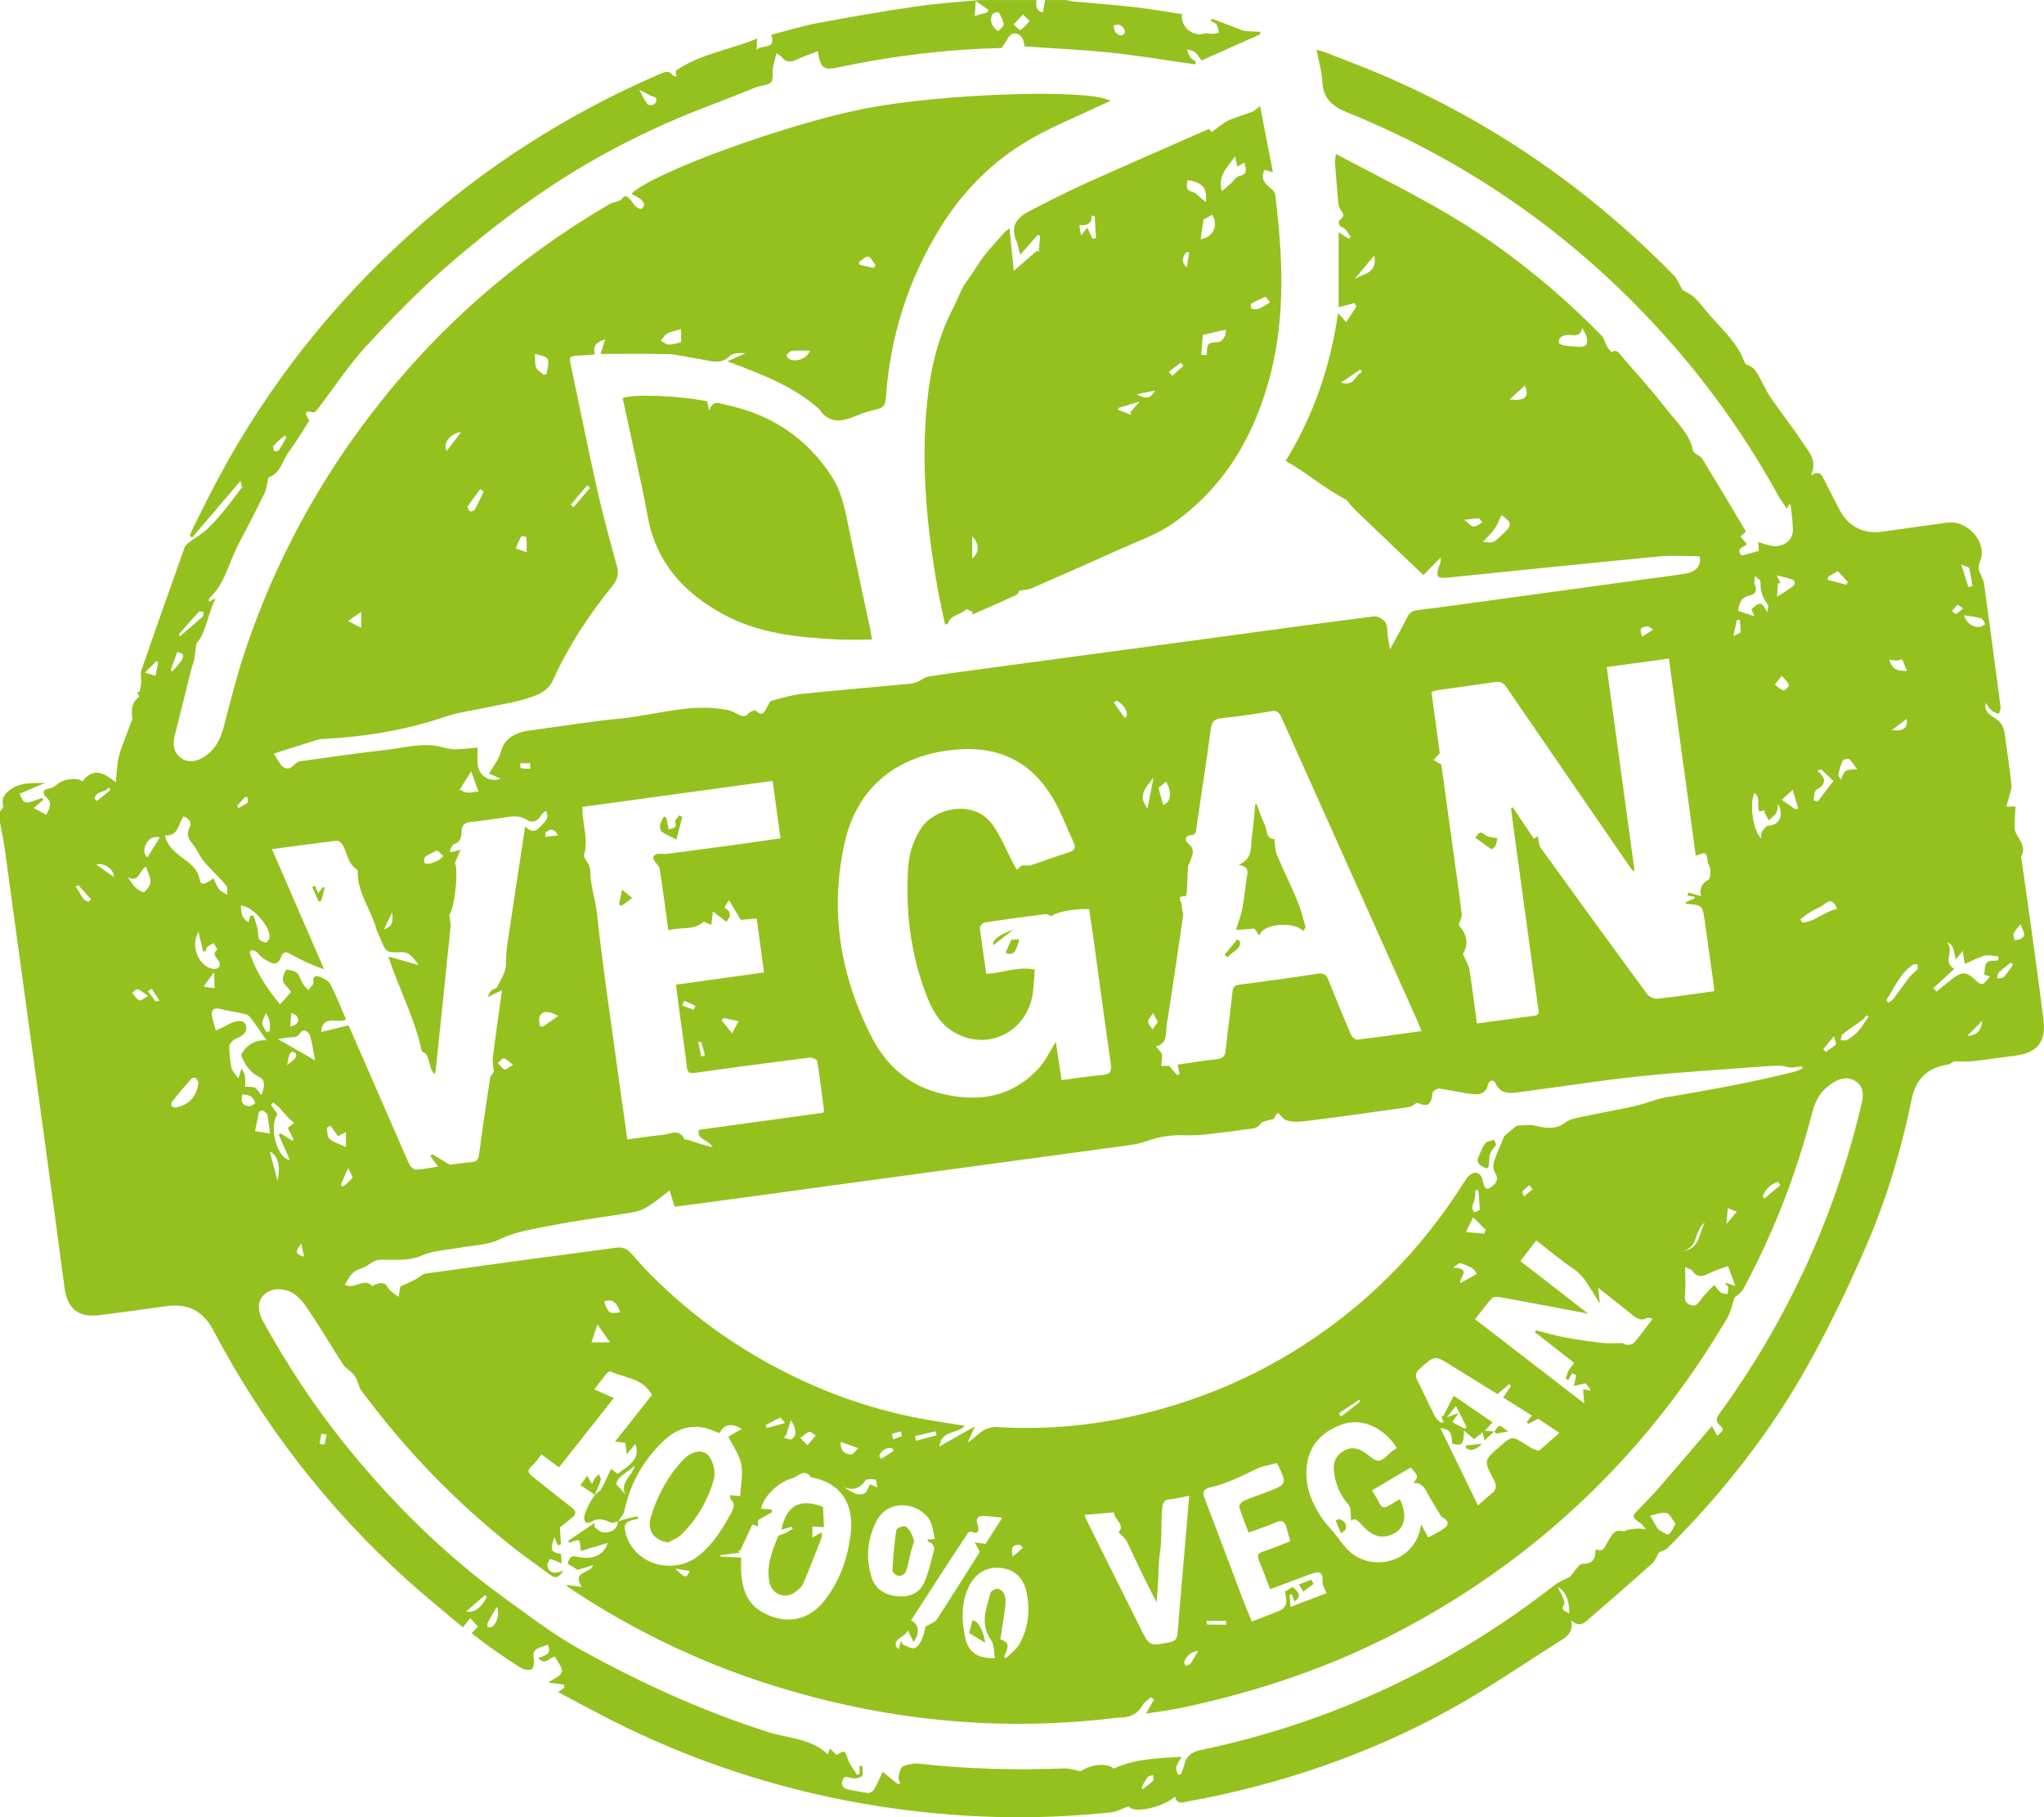 <?xml version="1.0" encoding="UTF-8" standalone="no"?><!DOCTYPE svg PUBLIC "-//W3C//DTD SVG 1.1//EN" "http://www.w3.org/Graphics/SVG/1.1/DTD/svg11.dtd"><svg width="100%" height="100%" viewBox="0 0 108 96" version="1.1" xmlns="http://www.w3.org/2000/svg" xmlns:xlink="http://www.w3.org/1999/xlink" xml:space="preserve" xmlns:serif="http://www.serif.com/" style="fill-rule:evenodd;clip-rule:evenodd;stroke-linejoin:round;stroke-miterlimit:2;"><g><path d="M17.257,75.793c-0.091,-0.016 -0.182,-0.033 -0.273,-0.049c-0.033,0.179 -0.067,0.357 -0.1,0.535c0.091,0.012 0.258,0.046 0.263,0.031c0.051,-0.168 0.077,-0.344 0.11,-0.517m30.406,0.069c-0.022,-0.079 -0.045,-0.158 -0.067,-0.237c-0.156,0.038 -0.315,0.067 -0.463,0.125c-0.015,0.006 0.042,0.189 0.065,0.29l0.465,-0.178Zm-19.65,-35.246c-0.001,-0.099 -0.001,-0.198 -0.001,-0.298l-0.525,0c0.01,0.09 0.005,0.253 0.033,0.259c0.16,0.034 0.327,0.03 0.493,0.039m-12.84,15.659c0.153,-0.131 0.296,-0.235 0.414,-0.363c0.049,-0.054 0.081,-0.175 0.053,-0.235c-0.029,-0.062 -0.144,-0.128 -0.211,-0.118c-0.059,0.009 -0.126,0.112 -0.148,0.186c-0.048,0.166 -0.071,0.338 -0.108,0.53m-2.103,-14.172c-0.042,0.003 -0.085,0.006 -0.127,0.009c-0.137,0.151 -0.274,0.301 -0.412,0.452c0.022,0.041 0.044,0.083 0.066,0.125c0.163,-0.091 0.341,-0.163 0.479,-0.283c0.049,-0.042 -0.001,-0.199 -0.006,-0.303m2.996,24.281c-0.05,-0.23 -0.099,-0.461 -0.149,-0.691c-0.178,0.269 -0.479,0.545 0.149,0.691m87.657,-34.24c-0.136,-0.092 -0.259,-0.204 -0.283,-0.186c-0.117,0.088 -0.207,0.212 -0.306,0.323c0.071,0.056 0.173,0.174 0.209,0.157c0.122,-0.058 0.222,-0.165 0.38,-0.294m-97.881,9.592c-0.037,-0.045 -0.075,-0.091 -0.113,-0.136c-0.154,0.294 -0.687,0.176 -0.728,0.594c0.036,0.041 0.072,0.081 0.109,0.122c0.244,-0.193 0.488,-0.386 0.732,-0.58m75.137,21.089c-0.057,-0.072 -0.115,-0.143 -0.172,-0.214c-0.124,0.109 -0.265,0.205 -0.362,0.334c-0.032,0.043 0.049,0.17 0.078,0.258l0.456,-0.378Zm10.787,1.186c-0.184,-0.072 -0.325,-0.128 -0.468,-0.184c-0.029,0.294 -0.052,0.521 -0.084,0.841c0.193,-0.229 0.331,-0.394 0.552,-0.657m-56.099,18.854c0.55,0.522 0.602,0.527 0.772,0.129c-0.267,-0.045 -0.519,-0.087 -0.772,-0.129m-14.942,-34.671c-0.143,0.295 -0.286,0.589 -0.438,0.902c0.394,-0.131 0.5,-0.312 0.438,-0.902m43.028,37.439c0.006,0.047 0.014,0.186 0.027,0.186c0.337,0.012 0.674,0.01 1.011,0.01c-0.002,-0.065 -0.004,-0.131 -0.006,-0.196l-1.032,0Zm-9.704,-3.869c-0.04,-0.045 -0.081,-0.091 -0.122,-0.137c-0.364,-0.056 -0.547,0.066 -0.418,0.609c0.217,-0.189 0.379,-0.331 0.54,-0.472m24.284,-54.171l-0.189,-0.217c-0.215,0.023 -0.431,0.045 -0.78,0.082c0.229,0.175 0.359,0.353 0.496,0.359c0.154,0.006 0.315,-0.143 0.473,-0.224m-69.906,25.27c-0.154,-0.235 -0.282,-0.432 -0.41,-0.629c-0.066,0.044 -0.133,0.087 -0.199,0.131c0.136,0.182 0.273,0.364 0.411,0.545c0.004,0.005 0.028,-0.006 0.198,-0.047m83.499,-20.131c-0.053,0.009 -0.105,0.019 -0.158,0.028c-0.051,0.24 -0.102,0.481 -0.179,0.838c0.188,-0.098 0.37,-0.144 0.375,-0.205c0.02,-0.217 -0.02,-0.44 -0.038,-0.661m-55.041,22.305c0.062,0.286 0.116,0.533 0.17,0.78c0.066,-0.025 0.191,-0.063 0.189,-0.072c-0.055,-0.232 -0.123,-0.461 -0.19,-0.689c-0.002,-0.006 -0.027,-0.004 -0.169,-0.019m33.85,19.632c0.042,0.055 0.084,0.111 0.125,0.166c0.338,-0.264 0.675,-0.527 1.013,-0.791c-0.022,-0.03 -0.044,-0.059 -0.065,-0.089c-0.358,0.238 -0.716,0.476 -1.073,0.714m-34.588,-21.8c-0.035,0.083 -0.069,0.165 -0.103,0.247c0.203,0.078 0.406,0.159 0.613,0.225c0.008,0.003 0.092,-0.198 0.088,-0.2c-0.196,-0.098 -0.398,-0.184 -0.598,-0.272m10.307,24.046c0.037,0.051 0.074,0.103 0.111,0.155c0.22,-0.142 0.439,-0.285 0.659,-0.427c-0.032,-0.049 -0.063,-0.098 -0.095,-0.147c-0.325,-0.021 -0.556,0.11 -0.675,0.419m-16.976,-32.777c-0.218,-0.439 -0.435,-0.324 -0.633,-0.168c-0.044,0.035 -0.018,0.157 -0.024,0.239c0.219,-0.024 0.438,-0.047 0.657,-0.071m30.842,50.286c0.017,0.034 0.036,0.068 0.054,0.102c0.186,-0.149 0.386,-0.283 0.549,-0.453c0.051,-0.054 0.003,-0.201 0.001,-0.306c-0.101,0.041 -0.238,0.054 -0.296,0.128c-0.125,0.16 -0.208,0.351 -0.308,0.529m-56.199,-47.675c-0.044,0.039 -0.088,0.079 -0.133,0.118c0.281,0.211 0.273,0.677 0.686,0.77l0.14,-0.125c-0.231,-0.254 -0.462,-0.509 -0.693,-0.763m11.216,7.488c0.411,-0.113 0.498,-0.292 0.359,-0.538c-0.052,-0.091 -0.2,-0.127 -0.304,-0.188c-0.017,0.223 -0.034,0.447 -0.055,0.726m81.003,1.178c0.039,0.053 0.078,0.106 0.117,0.159c0.182,-0.126 0.381,-0.236 0.538,-0.389c0.043,-0.042 -0.038,-0.211 -0.088,-0.445c-0.249,0.296 -0.408,0.486 -0.567,0.675m8.398,-1.49c-0.255,0.257 -0.51,0.515 -0.788,0.795c0.446,0.014 0.751,-0.268 0.788,-0.795m-17.96,-20.298c0.212,-0.135 0.392,-0.25 0.572,-0.364c-0.104,-0.059 -0.212,-0.171 -0.313,-0.166c-0.223,0.013 -0.487,0.05 -0.259,0.53m-27.937,-32.276c0.024,0.297 0.126,0.514 0.45,0.516c0.053,0.001 0.171,-0.167 0.152,-0.219c-0.095,-0.265 -0.265,-0.435 -0.602,-0.297m0.162,35.659c-0.05,0.036 -0.101,0.072 -0.151,0.108c0.189,0.268 0.378,0.535 0.567,0.803c0.041,-0.028 0.082,-0.056 0.123,-0.084c0.011,-0.399 -0.223,-0.639 -0.539,-0.827m40.951,1.563c0.621,0.075 0.861,-0.125 0.787,-0.588c-0.284,0.212 -0.535,0.4 -0.787,0.588m-89.198,13.546c0.223,0.033 0.404,0.06 0.585,0.087c-0.008,-0.242 -0.017,-0.484 -0.03,-0.842c-0.22,0.299 -0.34,0.463 -0.555,0.755m8.326,-18.955l0,-0.839c-0.272,0.19 -0.45,0.315 -0.688,0.482c0.257,0.133 0.426,0.221 0.688,0.357m-10.862,2.538c0.055,-0.277 0.096,-0.486 0.137,-0.696c-0.03,-0.028 -0.06,-0.057 -0.09,-0.086c-0.182,0.183 -0.364,0.366 -0.613,0.616c0.283,0.083 0.437,0.128 0.566,0.166m40.123,40.169c0.018,0.081 0.036,0.161 0.055,0.242c0.362,-0.096 0.725,-0.192 1.087,-0.288l-0.055,-0.212c-0.363,0.086 -0.725,0.172 -1.087,0.258m-6.865,-0.694c-0.093,-0.105 -0.215,-0.294 -0.254,-0.279c-0.269,0.11 -0.52,0.262 -0.778,0.4c0.024,0.048 0.048,0.096 0.072,0.143c0.293,-0.081 0.586,-0.161 0.96,-0.264m21.827,12.036c-0.395,0.043 -0.589,0.272 -0.73,0.551c-0.028,0.056 0.04,0.16 0.064,0.242c0.089,-0.036 0.212,-0.047 0.259,-0.113c0.143,-0.2 0.255,-0.421 0.407,-0.68m7.553,-67.001c0.72,0.235 0.738,-0.435 1.112,-0.56c-0.03,-0.045 -0.06,-0.09 -0.09,-0.135c-0.315,0.214 -0.63,0.429 -1.022,0.695m-55.723,2.894c-0.034,-0.032 -0.068,-0.064 -0.101,-0.097c-0.198,0.179 -0.407,0.347 -0.585,0.543c-0.042,0.045 0.005,0.194 0.047,0.277c0.012,0.024 0.193,0.012 0.224,-0.033c0.152,-0.221 0.279,-0.458 0.415,-0.69m15.023,3.561c0.049,0.042 0.098,0.082 0.147,0.123c0.292,-0.34 0.584,-0.682 0.876,-1.023c-0.053,-0.044 -0.105,-0.088 -0.158,-0.132c-0.288,0.344 -0.577,0.688 -0.865,1.032m-12.153,35.921c0.041,0.033 0.083,0.066 0.124,0.099c0.167,-0.152 0.366,-0.284 0.486,-0.468c0.043,-0.066 -0.106,-0.255 -0.222,-0.509c-0.17,0.384 -0.279,0.631 -0.388,0.878m9.103,-6.336c-0.222,-0.164 -0.343,-0.311 -0.486,-0.338c-0.089,-0.016 -0.211,0.152 -0.318,0.238c0.114,0.12 0.211,0.282 0.351,0.343c0.073,0.032 0.224,-0.114 0.453,-0.243m25.056,-55.592c0.022,-0.044 0.044,-0.089 0.066,-0.133c-0.19,-0.134 -0.381,-0.269 -0.678,-0.478c-0.02,0.341 -0.032,0.541 -0.046,0.79c0.289,-0.079 0.474,-0.129 0.658,-0.179m41.913,61.942c-0.048,-0.056 -0.096,-0.111 -0.144,-0.167c-0.39,0.131 -0.654,0.39 -0.797,0.776l0.092,0.102c0.284,-0.237 0.566,-0.474 0.849,-0.711m-85.056,-27.197c0.031,0.02 0.061,0.04 0.091,0.06c0.165,-0.193 0.343,-0.377 0.488,-0.583c0.058,-0.082 0.092,-0.247 0.047,-0.316c-0.051,-0.079 -0.202,-0.093 -0.282,-0.125c-0.132,0.369 -0.238,0.666 -0.344,0.964m17.232,49.483c-0.153,0.26 -0.323,0.535 -0.477,0.82c-0.035,0.066 -0.014,0.164 -0.018,0.247c0.069,0.003 0.153,0.034 0.204,0.005c0.313,-0.177 0.45,-0.756 0.291,-1.072m19.918,-70.73l0.095,-0.143c-0.131,-0.162 -0.24,-0.421 -0.399,-0.456c-0.137,-0.03 -0.331,0.194 -0.5,0.306c0.019,0.042 0.038,0.084 0.056,0.126l0.748,0.167Zm-40.152,32.177c0.01,-0.411 -0.517,-0.783 -0.931,-0.662c0.311,0.221 0.621,0.442 0.931,0.662m100.34,4.636c-0.037,-0.04 -0.073,-0.08 -0.109,-0.12c-0.216,0.173 -0.443,0.334 -0.642,0.525c-0.066,0.064 -0.061,0.203 -0.089,0.307c0.122,-0.019 0.29,0.004 0.357,-0.067c0.184,-0.194 0.325,-0.427 0.483,-0.645m-98.53,1.645c-0.257,-0.172 -0.394,-0.303 -0.557,-0.354c-0.07,-0.022 -0.192,0.123 -0.29,0.192c0.122,0.138 0.224,0.308 0.374,0.399c0.059,0.035 0.226,-0.107 0.473,-0.237m6.258,1.914c0.055,-0.019 0.11,-0.038 0.165,-0.057c0,-0.172 0.025,-0.348 -0.007,-0.512c-0.03,-0.151 -0.122,-0.289 -0.186,-0.433c-0.074,0.176 -0.206,0.352 -0.205,0.527c0.002,0.159 0.15,0.317 0.233,0.475m68.824,30.714c0.045,-0.6 -0.2,-1.231 -0.609,-1.404c0.112,0.219 0.201,0.363 0.26,0.518c0.049,0.129 0.134,0.312 0.082,0.401c-0.203,0.351 0.09,0.353 0.267,0.485m-68.245,-22.854c0.17,-0.792 0.017,-1.353 -0.414,-1.562c0.135,0.511 0.262,0.992 0.414,1.562m11.057,21.983c-0.03,-0.038 -0.06,-0.075 -0.091,-0.111c-0.322,0.28 -0.645,0.56 -0.998,0.867c0.404,0.101 0.791,-0.19 1.089,-0.756m-1.359,-61.546c-0.574,0.048 -0.998,0.638 -0.76,0.992c0.243,-0.316 0.479,-0.624 0.76,-0.992m-11.564,34.997c-0.078,0.352 -0.006,0.588 0.351,0.616c0.108,0.008 0.332,-0.137 0.324,-0.173c-0.072,-0.323 -0.305,-0.455 -0.675,-0.443m93.968,-9.008c-0.127,0.161 -0.281,0.31 -0.37,0.49c-0.045,0.091 0.025,0.239 0.044,0.361c0.107,-0.019 0.226,-0.016 0.319,-0.063c0.385,-0.195 0.061,-0.492 0.007,-0.788m-45.589,5.171c-0.101,-0.19 -0.176,-0.331 -0.25,-0.471c-0.094,0.147 -0.252,0.29 -0.262,0.442c-0.01,0.136 0.145,0.284 0.227,0.426c0.088,-0.122 0.175,-0.244 0.285,-0.397m-19.642,21.825c-0.042,0.045 -0.083,0.089 -0.124,0.134c0.139,0.031 0.317,0.132 0.411,0.081c0.285,-0.155 0.257,-0.576 -0.034,-1.004c-0.084,0.261 -0.169,0.525 -0.253,0.789m3.815,0.695c-0.378,-0.135 -0.653,-0.234 -0.929,-0.333c-0.04,0.392 0.13,0.632 0.545,0.665c0.111,0.009 0.239,-0.201 0.384,-0.332m44.721,-11.915c-0.558,0.376 -0.326,1.357 -1.187,1.501c0.925,-0.075 0.871,-0.937 1.187,-1.501m-11.959,-1.717c-0.055,0.002 -0.111,0.004 -0.166,0.005c-0.007,0.142 0.002,0.287 -0.024,0.425c-0.032,0.162 -0.113,0.315 -0.134,0.477c-0.011,0.083 0.062,0.176 0.096,0.264c0.105,-0.046 0.3,-0.092 0.3,-0.137c-0.003,-0.345 -0.043,-0.69 -0.072,-1.034m25.887,-31.864c0.074,-0.016 0.147,-0.033 0.221,-0.049c-0.056,-0.315 -0.092,-0.635 -0.179,-0.941c-0.021,-0.075 -0.207,-0.104 -0.411,-0.197c0.15,0.482 0.26,0.834 0.369,1.187m-24.239,-9.908c0.759,0.077 1.077,-0.071 0.812,-0.742c-0.272,0.248 -0.521,0.476 -0.812,0.742m14.384,14.595c-0.171,0.219 -0.268,0.344 -0.366,0.47c0.148,0.107 0.284,0.261 0.449,0.302c0.075,0.019 0.31,-0.209 0.292,-0.276c-0.041,-0.152 -0.195,-0.273 -0.375,-0.496m-51.484,40.648c0.185,-0.213 0.309,-0.357 0.433,-0.5c-0.111,-0.074 -0.251,-0.231 -0.327,-0.205c-0.177,0.061 -0.322,0.211 -0.481,0.325c0.101,0.102 0.202,0.205 0.375,0.38m-14.835,-47.169c-0,-0.293 0.007,-0.548 -0.013,-0.8c-0.002,-0.023 -0.255,-0.071 -0.273,-0.039c-0.114,0.195 -0.193,0.41 -0.291,0.634c0.217,0.077 0.363,0.129 0.577,0.205m5.947,-24.432c0.174,0.313 0.283,0.559 0.443,0.765c0.047,0.06 0.266,0.048 0.358,-0.009c0.076,-0.046 0.127,-0.217 0.104,-0.313c-0.014,-0.061 -0.183,-0.083 -0.28,-0.129c-0.153,-0.074 -0.304,-0.152 -0.625,-0.314m66.988,30.702c-0.096,-0.233 -0.172,-0.419 -0.256,-0.623c-0.13,0.031 -0.228,0.072 -0.326,0.072c-0.11,0 -0.22,-0.036 -0.346,-0.06c0.103,0.457 0.356,0.634 0.928,0.611m-4.16,-4.979l-0.047,0.161c0.336,0.088 0.672,0.176 1.008,0.263l0.068,-0.155c-0.179,-0.194 -0.359,-0.388 -0.528,-0.571c-0.196,0.118 -0.348,0.21 -0.501,0.302m-88.817,14.83c0.221,-0.357 0.43,-0.692 0.662,-1.065c-0.351,-0.073 -0.593,0.094 -0.725,0.337c-0.13,0.24 -0.148,0.533 0.063,0.728m30.464,8.485c-0.045,0.035 -0.09,0.07 -0.134,0.105c0.189,0.235 0.379,0.47 0.569,0.705c0.112,-0.212 0.223,-0.424 0.34,-0.644c-0.346,-0.074 -0.561,-0.12 -0.775,-0.166m-5.481,15.541c-0.178,-0.555 -0.475,-0.739 -0.853,-0.558c0.243,0.63 0.271,0.65 0.853,0.558m44.16,4.949c-0.183,0.231 -0.296,0.374 -0.477,0.604c0.241,-0.09 0.362,-0.135 0.612,-0.228c-0.162,0.234 -0.241,0.348 -0.331,0.478c0.244,0.129 0.456,0.24 0.668,0.351l0.092,-0.087c-0.172,-0.341 -0.344,-0.681 -0.564,-1.118m-51.371,-48.305c-0.059,-0.043 -0.118,-0.086 -0.177,-0.128c-0.226,0.301 -0.461,0.596 -0.668,0.91c-0.03,0.045 0.051,0.211 0.123,0.259c0.047,0.031 0.217,-0.022 0.25,-0.081c0.171,-0.313 0.317,-0.639 0.472,-0.96m-16.061,7.655c0.418,-0.358 0.821,-0.697 1.212,-1.048c0.05,-0.046 0.04,-0.159 0.057,-0.241c-0.082,-0.011 -0.207,-0.063 -0.24,-0.028c-0.362,0.384 -0.712,0.778 -1.055,1.179c-0.028,0.032 0.024,0.132 0.026,0.138m51.452,7.454c-0.251,0.359 -0.649,0.676 -0.549,1.196c0.025,0.128 0.119,0.242 0.228,0.451c0.125,-0.642 0.223,-1.144 0.321,-1.647m42.826,-8.576c0.172,0.484 0.458,0.628 0.831,0.618c0.1,-0.003 0.197,-0.099 0.295,-0.153c-0.071,-0.103 -0.123,-0.267 -0.217,-0.296c-0.264,-0.081 -0.545,-0.107 -0.909,-0.169m-25.36,32.671c0.028,-0.069 0.056,-0.138 0.085,-0.207c-0.203,-0.2 -0.405,-0.4 -0.661,-0.654c-0.152,0.307 -0.249,0.503 -0.385,0.775c0.369,0.033 0.665,0.06 0.961,0.086m-6.846,-50.433c0.459,-0.273 1.23,-0.303 1.044,-1.235c-0.393,0.465 -0.719,0.85 -1.044,1.235m-48.482,30.186c-0.233,0.123 -0.444,0.208 -0.618,0.34c-0.064,0.048 -0.07,0.215 -0.047,0.314c0.008,0.037 0.185,0.066 0.272,0.046c0.161,-0.037 0.32,-0.1 0.465,-0.177c0.104,-0.055 0.184,-0.153 0.275,-0.232c-0.106,-0.089 -0.213,-0.178 -0.347,-0.291m75.041,-4.282c-0.158,-0.212 -0.267,-0.406 -0.425,-0.543c-0.053,-0.045 -0.305,0.023 -0.342,0.1c-0.112,0.225 -0.173,0.479 -0.228,0.727c-0.014,0.061 0.068,0.144 0.132,0.266c0.214,-0.533 0.214,-0.533 0.863,-0.55m-43.72,-39.535c-0.173,-0.171 -0.263,-0.26 -0.353,-0.349c-0.166,0.177 -0.332,0.355 -0.498,0.532c0.124,0.104 0.308,0.32 0.36,0.292c0.173,-0.093 0.297,-0.275 0.491,-0.475m-22.842,68.855c-0.102,0.309 -0.217,0.659 -0.312,0.949l0.978,0c-0.223,-0.318 -0.438,-0.623 -0.666,-0.949m63.289,-27.215c0.053,-0.014 0.106,-0.029 0.158,-0.043c-0.097,-0.326 -0.194,-0.652 -0.291,-0.978c-0.187,0.169 -0.373,0.338 -0.558,0.508c-0.008,0.007 -0.002,0.029 -0.002,0.029c0.236,0.164 0.465,0.324 0.693,0.484m-65.362,10.923c-0.51,-0.282 -0.814,-0.281 -0.967,0.006c-0.073,0.138 -0.013,0.346 -0.013,0.523c0.056,0.013 0.112,0.026 0.168,0.039c0.252,-0.176 0.504,-0.353 0.812,-0.568m31.967,-11.147c0.408,-0.156 0.487,-0.653 0.151,-1.238c-0.145,0.126 -0.288,0.249 -0.397,0.343c0.086,0.313 0.161,0.587 0.246,0.895m15.713,25.26c0.278,-0.158 0.54,-0.307 0.849,-0.483c-0.126,-0.362 -0.521,-0.438 -0.855,-0.573c-0.059,-0.024 -0.18,0.104 -0.396,0.24c1.072,0.02 0.257,0.592 0.402,0.816m-34.377,-49.261c-0.326,0 -0.631,-0.018 -0.933,0.01c-0.109,0.01 -0.221,0.118 -0.301,0.209c-0.018,0.021 0.07,0.191 0.141,0.226c0.4,0.193 0.962,-0.058 1.093,-0.445m-9.255,58.905c-0.371,0.351 -0.893,0.541 -0.98,0.976c0.209,0.233 0.343,0.383 0.478,0.532c-0.294,-0.648 0.388,-0.985 0.502,-1.508m65.189,-23.717c-0.033,-0.025 -0.066,-0.05 -0.099,-0.076c-0.086,0.092 -0.159,0.199 -0.258,0.272c-0.342,0.251 -0.699,0.481 -1.033,0.741c-0.067,0.053 -0.056,0.204 -0.081,0.309c0.118,-0.006 0.26,0.028 0.349,-0.026c0.204,-0.123 0.408,-0.266 0.564,-0.443c0.21,-0.238 0.374,-0.516 0.558,-0.777m-45.99,-52.062c0.103,-0.12 0.307,-0.256 0.294,-0.367c-0.025,-0.225 -0.16,-0.442 -0.275,-0.648c-0.011,-0.018 -0.263,0.036 -0.314,0.114c-0.182,0.279 -0.048,0.677 0.295,0.901m-35.278,57.812c-0.068,0.042 -0.136,0.083 -0.203,0.125c0.047,0.2 0.029,0.476 0.155,0.582c0.225,0.189 0.538,0.275 0.865,0.429l0,-0.793c-0.18,0.094 -0.292,0.152 -0.422,0.219c-0.141,-0.2 -0.268,-0.381 -0.395,-0.562m7.435,-18.709c-0.171,0.269 -0.294,0.462 -0.416,0.655c-0.064,0.102 -0.128,0.206 -0.192,0.309c0.134,0.055 0.265,0.146 0.401,0.155c0.185,0.012 0.373,-0.039 0.59,-0.066c-0.107,-0.294 -0.249,-0.682 -0.383,-1.053m69.18,-9.939c-0.044,-0 -0.089,-0 -0.134,-0.001c-0.017,0.243 -0.034,0.486 -0.05,0.719c0.289,-0.188 0.491,-0.313 0.686,-0.449c0.093,-0.065 0.199,-0.136 0.249,-0.231c0.026,-0.049 -0.039,-0.208 -0.094,-0.228c-0.258,-0.089 -0.526,-0.148 -0.857,-0.234c0.089,0.187 0.145,0.306 0.2,0.424m-58.087,-13.425c-0.29,0.086 -0.53,0.12 -0.73,0.228c-0.144,0.077 -0.234,0.252 -0.348,0.384c0.143,0.071 0.287,0.203 0.428,0.201c0.246,-0.004 0.491,-0.09 0.65,-0.124l0,-0.689Zm9.982,61.023c0.059,0.025 0.171,0.073 0.383,0.165c-0.041,-0.202 -0.055,-0.412 -0.088,-0.415c-0.182,-0.017 -0.472,-0.052 -0.537,0.045c-0.3,0.443 -0.661,0.542 -1.159,0.354c0.366,0.174 0.67,0.524 1.11,0.329c0.121,-0.053 0.17,-0.269 0.291,-0.478m-17.241,-58.61c0.051,-0.017 0.102,-0.035 0.153,-0.052c0.027,-0.268 0.149,-0.582 0.049,-0.789c-0.077,-0.16 -0.434,-0.185 -0.667,-0.27c0.015,0.242 -0.019,0.501 0.06,0.72c0.057,0.158 0.264,0.262 0.405,0.391m67.088,22.472c0.073,0.025 0.147,0.05 0.22,0.075c0.268,-0.352 0.535,-0.704 0.831,-1.094c-0.237,-0.227 -0.438,-0.418 -0.638,-0.609c-0.07,0.023 -0.139,0.046 -0.209,0.069c0.512,0.433 0.453,0.735 -0.051,1.011c-0.117,0.064 -0.106,0.359 -0.153,0.548m-81.552,17.608c-0.048,-0.353 -0.076,-0.681 -0.146,-1c-0.02,-0.088 -0.154,-0.166 -0.252,-0.214c-0.041,-0.02 -0.174,0.036 -0.184,0.077c-0.08,0.336 -0.141,0.676 -0.207,1.008c0.311,0.051 0.51,0.083 0.789,0.129m85.401,-7.046c0.039,0.044 0.078,0.089 0.117,0.133c0.088,-0.066 0.195,-0.116 0.259,-0.2c0.286,-0.378 0.552,-0.771 0.843,-1.145c0.119,-0.154 0.297,-0.263 0.419,-0.415c0.046,-0.055 0.009,-0.177 0.01,-0.269c-0.082,0.006 -0.183,-0.015 -0.242,0.025c-0.693,0.462 -0.967,1.225 -1.406,1.871m-2.596,-4.823c-0.174,-0.405 -0.331,-0.518 -0.652,-0.268c-0.248,0.194 -0.557,0.308 -0.828,0.475c-0.166,0.102 -0.311,0.237 -0.466,0.357c0.031,0.054 0.061,0.107 0.091,0.161c0.682,-0.032 1.169,-0.583 1.855,-0.725m-17.74,-20.797c-0.111,0.231 -0.197,0.477 -0.339,0.686c-0.15,0.221 -0.353,0.407 -0.645,0.733c0.271,0 0.457,0.055 0.573,-0.012c0.206,-0.12 0.371,-0.311 0.551,-0.475c0.433,-0.399 0.41,-0.565 -0.14,-0.932m-71.617,18.566c-0.345,0.162 -0.34,0.859 -0.954,0.572c0.156,0.236 0.291,0.433 0.463,0.589c0.11,0.098 0.36,0.223 0.401,0.184c0.148,-0.142 0.319,-0.346 0.324,-0.53c0.006,-0.247 -0.134,-0.496 -0.234,-0.815m75.897,-28.456c-0.107,0.448 -0.396,0.393 -0.697,0.368c-0.141,-0.012 -0.308,0.026 -0.428,0.1c-0.079,0.048 -0.141,0.212 -0.12,0.303c0.016,0.07 0.171,0.135 0.273,0.151c0.252,0.04 0.509,0.051 0.764,0.074c0.361,0.032 0.526,-0.137 0.437,-0.485c-0.046,-0.178 -0.151,-0.341 -0.229,-0.511m4.918,63.172c-0.172,-0.217 -0.296,-0.527 -0.477,-0.565c-0.267,-0.056 -0.574,0.082 -0.864,0.137c0.121,0.21 0.239,0.422 0.366,0.629c0.039,0.063 0.094,0.127 0.158,0.162c0.151,0.081 0.378,0.244 0.453,0.194c0.152,-0.101 0.222,-0.323 0.364,-0.557m-75.303,-32.112c0.057,-0.009 0.113,-0.018 0.17,-0.027c0.072,0.233 0.158,0.462 0.213,0.699c0.041,0.176 0.004,0.378 0.076,0.535c0.048,0.104 0.222,0.181 0.351,0.202c0.054,0.01 0.187,-0.147 0.201,-0.24c0.084,-0.575 -0.864,-1.662 -1.509,-1.721c0.018,0.339 0.011,0.674 0.408,0.88c0.041,-0.149 0.066,-0.238 0.09,-0.328m-2.746,8.791c-0.015,-0.029 -0.049,-0.148 -0.127,-0.218c-0.042,-0.037 -0.196,-0.022 -0.238,0.025c-0.35,0.394 -0.69,0.798 -1.021,1.208c-0.045,0.056 -0.055,0.19 -0.018,0.246c0.035,0.052 0.159,0.079 0.235,0.065c0.665,-0.122 1.119,-0.609 1.169,-1.326m0.011,-7.942c-0.485,0.756 0.067,1.915 0.832,1.954c0.091,0.005 0.239,-0.051 0.266,-0.116c0.036,-0.091 0.017,-0.243 -0.041,-0.325c-0.131,-0.185 -0.345,-0.328 -0.08,-0.576c0.026,-0.025 -0.114,-0.226 -0.177,-0.344c-0.119,0.066 -0.25,0.119 -0.353,0.204c-0.05,0.041 -0.049,0.144 -0.071,0.219c-0.045,0.005 -0.091,0.01 -0.136,0.014c-0.073,-0.314 -0.147,-0.629 -0.24,-1.03m4.189,5.659c0.725,0.414 1.329,0.759 1.97,1.125c-0.085,-0.432 -0.142,-0.853 -0.254,-1.258c-0.087,-0.32 -0.397,-0.425 -0.534,-0.193c-0.146,0.248 -0.324,0.217 -0.532,0.23c-0.177,0.011 -0.352,0.051 -0.65,0.096m78.698,-22.544c0.023,-0.207 0.082,-0.347 0.037,-0.402c-0.289,-0.355 -0.416,-0.743 -0.392,-1.203c0.006,-0.101 -0.188,-0.213 -0.29,-0.319c-0.01,0.146 -0.072,0.313 -0.021,0.434c0.141,0.332 0.063,0.528 -0.288,0.606c-0.461,0.102 -0.542,0.45 -0.589,0.8c0.301,0.1 0.566,0.189 0.858,0.286c-0.055,-0.134 -0.104,-0.253 -0.15,-0.364c0.464,-0.424 0.528,-0.418 0.835,0.162m-0.329,11.934c0.023,-0.171 0.005,-0.291 0.056,-0.362c0.086,-0.121 0.211,-0.296 0.326,-0.302c0.573,-0.027 0.852,-0.512 0.522,-1.152c-0.042,0.22 -0.031,0.379 -0.102,0.483c-0.1,0.149 -0.26,0.258 -0.394,0.384c-0.085,-0.157 -0.17,-0.314 -0.255,-0.471c0.038,-0.024 0.077,-0.049 0.116,-0.073c-0.123,0.026 -0.246,0.052 -0.356,0.075c-0.176,-0.309 0.11,-0.719 -0.265,-0.974c-0.271,0.56 -0.08,1.975 0.352,2.392m-77.845,15.304c0.131,-0.105 0.234,-0.188 0.337,-0.271c-0.097,-0.083 -0.203,-0.157 -0.29,-0.249c-0.163,-0.173 -0.31,-0.361 -0.473,-0.533c-0.102,-0.107 -0.223,-0.197 -0.336,-0.294c-0.041,0.041 -0.081,0.082 -0.122,0.123c0.115,0.166 0.23,0.332 0.343,0.496c-0.474,0.649 -0.028,2.344 0.653,2.421c-0.201,-0.453 -0.397,-0.897 -0.594,-1.341c0.037,-0.022 0.074,-0.043 0.111,-0.065c0.203,0.13 0.406,0.26 0.609,0.39c0.023,-0.026 0.047,-0.052 0.07,-0.078c-0.106,-0.205 -0.211,-0.41 -0.308,-0.599m86.942,-7.384c0.057,0.061 0.113,0.122 0.17,0.183c0.248,-0.202 0.494,-0.407 0.745,-0.605c0.635,-0.502 0.842,-0.482 1.425,0.099c0.069,0.068 0.24,0.128 0.301,0.091c0.129,-0.079 0.216,-0.226 0.352,-0.381c-0.157,-0.057 -0.249,-0.09 -0.302,-0.109c0.044,-0.228 0.018,-0.504 0.144,-0.63c0.12,-0.121 0.397,-0.087 0.606,-0.121c-0.002,-0.07 -0.003,-0.139 -0.004,-0.208c-0.237,-0.017 -0.49,-0.095 -0.707,-0.037c-0.354,0.094 -0.685,0.277 -1.067,0.44c-0.041,-0.294 -0.063,-0.454 -0.097,-0.696c-0.164,0.199 -0.261,0.316 -0.379,0.459c-0.121,-0.68 -0.175,-0.819 -0.48,-0.907c0.477,0.449 -0.268,0.985 0.402,1.405c-0.193,0.179 -0.371,0.345 -0.55,0.509c-0.185,0.171 -0.372,0.339 -0.559,0.508m-10.453,15.733c-0.135,-0.365 -0.245,-0.662 -0.388,-1.05c-0.308,0.114 -0.671,0.213 -0.998,0.381c-0.341,0.177 -0.613,0.249 -0.872,-0.118c-0.067,-0.096 -0.228,-0.126 -0.397,-0.212c0,0.542 0.042,0.996 -0.011,1.438c-0.051,0.424 0.18,0.602 0.498,0.59c0.161,-0.007 0.312,-0.293 0.467,-0.453l-0.006,-0.021c0.185,-0.193 0.371,-0.386 0.589,-0.613c0.103,0.123 0.208,0.289 0.354,0.405c0.084,0.068 0.233,0.054 0.353,0.077c0.013,-0.126 0.044,-0.253 0.029,-0.375c-0.007,-0.057 -0.101,-0.104 -0.155,-0.156l0.037,-0.056c0.15,0.049 0.3,0.098 0.5,0.163m-82.975,-23.802c0.124,0.561 0.497,0.852 0.87,1.14c0.411,0.317 0.86,0.598 0.959,1.171c0.062,0.358 0.275,0.236 0.471,0.13c0.077,-0.041 0.145,-0.098 0.258,-0.178c0.108,0.213 0.175,0.42 0.303,0.578c0.106,0.13 0.284,0.201 0.429,0.298c-0.013,-0.165 0.035,-0.379 -0.051,-0.487c-0.274,-0.342 -0.601,-0.641 -0.901,-0.963c-0.142,-0.152 -0.284,-0.308 -0.401,-0.479c-0.17,-0.248 -0.291,-0.531 -0.48,-0.761c-0.212,-0.257 -0.338,-0.49 -0.172,-0.824c0.14,-0.282 0.032,-0.489 -0.294,-0.633c-0.302,0.385 -0.269,1.069 -0.991,1.008m5.361,10.815c-0.317,-0.45 -0.578,-0.837 -0.858,-1.209c-0.066,-0.087 -0.192,-0.153 -0.302,-0.178c-0.413,-0.094 -0.835,-0.15 -1.245,-0.254c-0.373,-0.095 -0.539,0.014 -0.466,0.397c0.047,0.248 0.131,0.489 0.198,0.733c0.206,-0.098 0.419,-0.182 0.615,-0.296c0.459,-0.266 0.886,-0.278 0.966,0.016c0.127,0.46 -0.254,0.572 -0.568,0.738c-0.134,0.071 -0.298,0.244 -0.3,0.373c-0.007,0.378 0.033,0.762 0.11,1.133c0.036,0.174 0.197,0.323 0.362,0.576c0.086,-0.271 0.126,-0.397 0.166,-0.523c0.13,0.155 0.177,0.307 0.193,0.461c0.017,0.162 0.004,0.327 0.004,0.491c0.196,0.016 0.379,-0.012 0.514,0.056c0.13,0.065 0.21,0.23 0.341,0.385c0.165,-0.384 0.239,-0.785 -0.096,-0.948c-0.553,-0.271 -0.802,-0.715 -0.977,-1.168c0.29,-0.539 0.728,-0.794 1.343,-0.783m34.831,30.972c0.236,-0.141 0.48,-0.205 0.582,-0.361c0.776,-1.184 1.525,-2.385 2.281,-3.581c-0.076,-0.138 -0.151,-0.274 -0.276,-0.5c0.255,0.037 0.404,0.059 0.576,0.084c0.279,-0.438 0.561,-0.881 0.883,-1.387c-0.365,-0.037 -0.635,-0.072 -0.906,-0.091c-0.396,-0.028 -0.521,0.134 -0.383,0.499c0.093,0.247 -0.011,0.463 -0.232,0.371c-0.293,-0.12 -0.32,0.081 -0.405,0.207c-0.427,0.632 -0.842,1.271 -1.257,1.91c-0.546,0.841 -1.089,1.684 -1.636,2.53c0.43,0.206 0.476,0.686 0.133,1.138c-0.091,-0.185 -0.179,-0.364 -0.3,-0.61c-0.165,0.391 -0.719,0.38 -0.635,0.845c0.052,0.048 0.105,0.097 0.157,0.146c0.039,-0.149 0.079,-0.297 0.118,-0.446c0.024,0.064 0.048,0.127 0.072,0.19c0.208,0.077 0.427,0.233 0.619,0.205c0.151,-0.022 0.31,-0.253 0.391,-0.425c0.114,-0.243 0.159,-0.517 0.218,-0.724m4.143,1.594l0.086,0.09c0.244,-0.244 0.556,-0.451 0.719,-0.741c0.491,-0.871 0.59,-1.826 0.373,-2.793c-0.173,-0.768 -0.691,-1.191 -1.402,-1.244c-0.759,-0.057 -1.318,0.313 -1.66,1.039c-0.397,0.845 -0.348,1.733 -0.183,2.588c0.15,0.782 0.628,1.191 1.588,1.139c-0.067,-0.329 -0.039,-0.716 -0.213,-0.961c-0.598,-0.839 -0.245,-1.656 -0.029,-2.477c0.028,-0.107 0.263,-0.231 0.391,-0.22c0.127,0.011 0.295,0.161 0.345,0.289c0.069,0.176 0.076,0.392 0.053,0.585c-0.073,0.595 -0.173,1.187 -0.264,1.79c0.453,0.18 0.487,0.316 0.196,0.916m-3.651,-6.208c-0.117,-0.405 -0.129,-0.834 -0.342,-1.108c-0.693,-0.892 -2.172,-0.977 -2.756,0.17c-0.474,0.934 -0.562,1.93 -0.261,2.932c0.183,0.61 0.658,0.937 1.288,1.015c0.628,0.078 1.202,-0.092 1.482,-0.672c0.252,-0.522 0.359,-1.114 0.522,-1.677c0.076,-0.263 -0.038,-0.438 -0.291,-0.532c-0.017,-0.006 -0.019,-0.05 -0.04,-0.107c0.107,-0.006 0.204,-0.011 0.398,-0.021m29.725,-7.66c-0.802,-0.495 -1.596,-0.979 -2.383,-1.474c-0.946,-0.595 -0.937,-0.592 -1.753,0.163c-0.209,0.194 -0.223,0.351 -0.1,0.592c0.319,0.625 0.607,1.264 0.925,1.889c0.068,0.134 0.205,0.234 0.319,0.341c0.016,0.015 0.079,-0.018 0.145,-0.036c-0.053,-0.118 -0.098,-0.221 -0.144,-0.325c0.036,0.012 0.073,0.025 0.109,0.037c0.186,-0.361 0.372,-0.721 0.568,-1.101c0.629,0.43 1.338,0.915 2.053,1.406c-0.147,0.159 -0.265,0.287 -0.414,0.446c0.164,0.013 0.271,0.021 0.495,0.038c-0.211,0.195 -0.343,0.318 -0.51,0.472c-0.04,-0.178 -0.064,-0.282 -0.099,-0.433c-0.18,0.149 -0.317,0.261 -0.448,0.369c-0.167,-0.142 -0.317,-0.27 -0.534,-0.455c-0.017,0.748 -0.108,0.828 -0.627,0.687c-0.027,-0.608 -0.116,-0.744 -0.626,-0.829c0.673,1.383 1.321,2.717 1.991,4.094c0.274,-0.238 0.482,-0.438 0.71,-0.613c0.284,-0.219 0.288,-0.44 0.123,-0.75c-0.542,-1.019 -0.531,-1.025 0.352,-1.779c0.62,-0.529 0.62,-0.528 1.313,-0.087c0.154,0.098 0.311,0.194 0.476,0.27c0.085,0.039 0.23,0.08 0.281,0.038c0.348,-0.284 0.677,-0.589 1.043,-0.914c-0.432,-0.287 -0.794,-0.528 -1.122,-0.746c-0.188,0.102 -0.352,0.19 -0.515,0.278l-0.08,-0.111c0.088,-0.106 0.175,-0.212 0.273,-0.33c-0.503,-0.317 -1.004,-0.632 -1.526,-0.96c0.153,-0.22 0.286,-0.41 0.419,-0.601c-0.032,-0.034 -0.064,-0.068 -0.096,-0.101c-0.192,0.163 -0.384,0.326 -0.618,0.525m-20.269,6.249c-0.551,0.047 -1.026,0.088 -1.551,0.133c0.073,0.18 0.106,0.278 0.151,0.369c0.933,1.872 1.868,3.742 2.801,5.613c0.48,0.965 0.476,0.955 1.549,0.747c0.301,-0.059 0.391,-0.196 0.414,-0.487c0.128,-1.643 0.277,-3.284 0.418,-4.926c0.065,-0.752 0.126,-1.504 0.195,-2.326c-0.388,0.073 -0.697,0.159 -1.011,0.184c-0.318,0.026 -0.385,0.185 -0.414,0.47c-0.079,0.786 -0.001,1.578 -0.119,2.365c-0.082,0.541 -0.072,1.095 -0.107,1.643c-0.02,0.32 -0.046,0.639 -0.07,0.959c-0.579,-1.073 -1.07,-2.152 -1.583,-3.221c-0.083,-0.172 -0.266,-0.297 -0.424,-0.467c0.367,-0.4 -0.242,-0.686 -0.249,-1.056m8.597,-2.603c-0.377,0.104 -0.73,0.149 -1.034,0.294c-0.804,0.382 -1.596,0.793 -2.471,0.99c-0.403,0.091 -0.418,0.276 -0.286,0.619c0.675,1.749 1.327,3.507 1.992,5.259c0.153,0.405 0.324,0.803 0.487,1.207c0.566,-0.219 1.072,-0.395 1.558,-0.616c0.125,-0.057 0.243,-0.247 0.261,-0.39c0.026,-0.201 -0.044,-0.415 -0.067,-0.583c0.147,-0.085 0.283,-0.163 0.418,-0.241c0.4,0.379 0.417,0.519 0.091,0.77c-0.049,-0.127 -0.097,-0.249 -0.145,-0.372c-0.039,0.008 -0.078,0.016 -0.118,0.023c0.014,0.192 0.029,0.384 0.047,0.638c0.717,-0.275 1.362,-0.522 1.905,-0.73c-0.093,-0.24 -0.219,-0.411 -0.21,-0.574c0.026,-0.508 -0.113,-0.626 -0.599,-0.444c-0.712,0.267 -1.423,0.531 -2.172,0.81c-0.206,-0.531 -0.388,-1.028 -0.592,-1.517c-0.108,-0.258 -0.05,-0.381 0.221,-0.471c0.488,-0.161 0.963,-0.36 1.437,-0.54c-0.076,-0.269 -0.145,-0.498 -0.204,-0.729c-0.081,-0.313 -0.226,-0.42 -0.56,-0.273c-0.456,0.202 -0.935,0.353 -1.444,0.541c-0.178,-0.476 -0.357,-0.911 -0.492,-1.358c-0.023,-0.078 0.113,-0.263 0.216,-0.308c0.405,-0.178 0.828,-0.315 1.242,-0.475c1.077,-0.416 1.076,-0.418 0.57,-1.469c-0.012,-0.026 -0.038,-0.046 -0.051,-0.061m3.939,3.052c-0.042,-0.296 0.018,-0.671 -0.142,-0.857c-0.467,-0.542 -0.719,-1.146 -0.775,-1.839c-0.037,-0.448 0.153,-0.808 0.557,-1.023c0.417,-0.223 0.798,-0.105 1.152,0.166c0.674,0.515 0.672,0.512 1.303,-0.071c0.099,-0.092 0.222,-0.157 0.315,-0.222c-0.673,-1.09 -1.848,-1.617 -2.885,-1.253c-0.956,0.336 -1.674,0.983 -1.848,2.035c-0.18,1.079 0.185,2.043 0.783,2.926c0.165,0.243 0.374,0.456 0.563,0.683c0.309,0.373 0.576,0.795 0.937,1.109c1.238,1.075 3.488,0.504 3.735,-1.482c0.142,0.273 0.24,0.462 0.368,0.706c0.275,-0.154 0.58,-0.292 0.847,-0.483c0.287,-0.205 0.232,-0.419 -0.097,-0.588c-0.072,-0.037 -0.114,-0.139 -0.16,-0.217c-0.206,-0.339 -0.419,-0.674 -0.609,-1.023c-0.165,-0.303 -0.309,-0.614 -0.767,-0.567c0.285,-0.327 0.276,-0.372 -0.129,-0.823c-0.67,0.396 -1.346,0.796 -2.05,1.214c0.149,0.251 0.289,0.45 0.39,0.668c0.124,0.267 0.282,0.276 0.506,0.131c0.185,-0.12 0.382,-0.223 0.577,-0.335c0.453,0.954 0.234,1.671 -0.559,1.917c-0.643,0.199 -1.092,-0.158 -1.479,-0.592c-0.201,-0.226 -0.37,-0.354 -0.533,-0.18m-32.233,1.94c0,0.335 -0.019,0.595 0.004,0.851c0.076,0.845 0.315,1.588 1.137,2.045c1.165,0.646 2.373,0.469 3.211,-0.566c0.839,-1.036 1.268,-2.254 1.433,-3.562c0.203,-1.612 -0.527,-2.737 -2.089,-3.01c-0.36,-0.506 -0.681,-0.031 -1.005,0.053c-0.738,0.191 -1.542,1.006 -1.63,1.607c0.18,0.012 0.358,0.024 0.537,0.035c0.013,0.049 0.026,0.098 0.038,0.147c-0.235,0.132 -0.471,0.265 -0.738,0.414c-0.002,0.059 -0.008,0.176 -0.015,0.331c-0.129,-0.04 -0.229,-0.07 -0.292,-0.089c-0.224,0.481 -0.432,0.93 -0.641,1.38c-0.044,-0.011 -0.087,-0.021 -0.131,-0.032c0.049,0.058 0.098,0.115 0.114,0.134c-0.325,0.041 -0.673,0.084 -1.02,0.128c0,0.026 0.001,0.053 0.002,0.08c0.355,0.018 0.709,0.035 1.085,0.054m42.01,-16.757c-0.302,0.393 -0.556,0.725 -0.837,1.092c1.186,0.92 2.336,1.812 3.578,2.775c-1.624,-0.306 -3.121,-0.591 -4.62,-0.864c-0.148,-0.027 -0.374,-0.037 -0.453,0.047c-0.316,0.34 -0.588,0.72 -0.899,1.114c1.93,1.489 3.805,2.935 5.766,4.448c-0.027,-0.341 -0.044,-0.548 -0.06,-0.76c0.123,0.03 0.231,0.057 0.34,0.084c0.015,-0.026 0.031,-0.052 0.046,-0.078c-0.102,-0.12 -0.205,-0.241 -0.264,-0.311c-0.262,0.062 -0.458,0.109 -0.613,0.146c0.053,-0.231 0.104,-0.397 0.119,-0.566c0.003,-0.03 -0.137,-0.073 -0.213,-0.111c-0.073,0.135 -0.131,0.242 -0.189,0.348c-0.049,-0.016 -0.098,-0.032 -0.147,-0.049c0.047,-0.141 0.077,-0.291 0.147,-0.421c0.078,-0.146 0.193,-0.272 0.303,-0.423c-0.686,-0.536 -1.38,-1.079 -2.075,-1.622c0.018,-0.034 0.036,-0.068 0.053,-0.101c0.491,0.123 0.977,0.271 1.474,0.364c0.672,0.126 1.35,0.224 2.029,0.305c0.323,0.038 0.654,0.006 1.077,0.006c0.11,0.114 0.47,0.151 0.644,-0.057c0.319,-0.381 0.609,-0.787 0.944,-1.226c-0.139,-0.027 -0.227,-0.074 -0.276,-0.048c-0.415,0.221 -0.67,-0.058 -0.948,-0.281c-0.519,-0.415 -1.041,-0.825 -1.653,-1.31c0.04,0.368 0.065,0.599 0.09,0.83c-0.457,-0.654 -0.736,-1.395 -1.435,-1.86c-0.655,-0.436 -1.256,-0.953 -1.928,-1.471m-62.762,-11.362c0.057,0.119 0.091,0.185 0.121,0.253c0.836,1.915 1.672,3.831 2.508,5.747c0.201,0.461 0.389,0.929 0.614,1.378c0.058,0.117 0.238,0.253 0.354,0.246c0.387,-0.022 0.772,-0.106 1.144,-0.164c-0.14,-0.188 -0.275,-0.369 -0.411,-0.551c0.034,-0.034 0.067,-0.069 0.1,-0.103c0.279,0.168 0.558,0.337 0.928,0.56c0.296,-0.037 0.724,-0.104 1.156,-0.14c0.264,-0.023 0.353,-0.139 0.387,-0.397c0.18,-1.347 0.376,-2.69 0.582,-4.033c0.02,-0.128 0.144,-0.241 0.198,-0.328c-0.019,-0.259 -0.081,-0.516 -0.05,-0.762c0.145,-1.173 0.316,-2.342 0.485,-3.564c-0.28,0.135 -0.509,0.246 -0.738,0.356c0.02,-0.16 0.106,-0.273 0.211,-0.363c0.076,-0.064 0.226,-0.076 0.262,-0.15c0.201,-0.42 0.497,-0.802 0.48,-1.311c-0.011,-0.332 0.025,-0.668 0.073,-0.998c0.221,-1.506 0.453,-3.011 0.682,-4.517c0.081,-0.532 0.163,-1.063 0.258,-1.678c0.341,0.396 0.618,0.228 0.8,0.017c0.171,-0.201 0.514,-0.402 0.294,-0.824c-0.106,0.083 -0.181,0.117 -0.217,0.175c-0.2,0.322 -0.429,0.521 -0.823,0.279c-0.471,-0.289 -0.967,-0.13 -1.457,-0.063c-0.485,0.067 -0.969,0.148 -1.456,0.187c-0.34,0.027 -0.497,0.172 -0.508,0.508c-0.009,0.288 -0.042,0.558 -0.4,0.668c-0.103,0.032 -0.154,0.233 -0.23,0.357c0.028,0.025 0.056,0.05 0.084,0.075c0.132,-0.038 0.263,-0.076 0.497,-0.143c-0.117,0.277 -0.204,0.481 -0.305,0.719c0.217,0.341 -0.031,2.49 -0.295,2.72c0.03,0.245 0.09,0.439 0.071,0.625c-0.258,2.547 -0.526,5.092 -0.793,7.638c-0.005,0.052 -0.035,0.103 -0.057,0.163c-0.368,-0.366 -0.183,-1.05 -0.668,-1.202c-0.365,-1.744 -1.199,-3.266 -1.77,-5.018c0.601,0.171 1.071,0.304 1.599,0.453c-0.259,-0.344 -0.449,-0.691 -0.898,-0.68c-0.832,0.021 -0.831,0.027 -1.131,-0.745c-0.066,-0.17 -0.163,-0.331 -0.212,-0.505c-0.281,-1.018 -1.003,-1.893 -0.977,-3.01c0.001,-0.041 -0.026,-0.099 -0.059,-0.12c-0.467,-0.302 -0.491,-0.849 -0.728,-1.277c-0.06,-0.108 -0.224,-0.241 -0.325,-0.229c-1.118,0.129 -2.233,0.285 -3.42,0.442c0.935,2.153 1.846,4.25 2.756,6.346c-0.653,-0.221 -1.228,-0.492 -1.779,-0.804c-0.247,-0.14 -0.374,-0.144 -0.486,0.136c-0.128,0.321 -0.273,0.494 -0.689,0.254c-0.237,-0.137 -0.425,-0.269 -0.588,-0.478c-0.056,-0.072 -0.186,-0.087 -0.283,-0.128c-0.037,0.036 -0.074,0.073 -0.112,0.11c0.324,1.054 0.936,1.946 1.607,2.763c0.193,-0.214 0.367,-0.408 0.584,-0.65c-0.051,-0.064 -0.149,-0.216 -0.276,-0.339c-0.289,-0.281 -0.118,-0.571 0.009,-0.827c0.021,-0.041 0.429,0.033 0.576,0.153c0.151,0.124 0.19,0.378 0.302,0.56c0.08,0.13 0.197,0.236 0.298,0.352c0.097,-0.136 0.292,-0.29 0.271,-0.405c-0.059,-0.33 0.124,-0.378 0.327,-0.302c0.216,0.081 0.476,0.219 0.574,0.407c0.308,0.59 0.548,1.216 0.821,1.843c-0.43,0.265 -1.226,-0.303 -1.314,0.669c0.486,-0.118 0.96,-0.233 1.442,-0.351m16.906,-5.019c-0.158,-1.14 -0.296,-2.196 -0.459,-3.247c-0.022,-0.141 -0.173,-0.259 -0.256,-0.393c-0.043,-0.069 -0.113,-0.17 -0.09,-0.22c0.034,-0.077 0.133,-0.163 0.215,-0.175c0.177,-0.025 0.363,0.014 0.541,-0.009c1.29,-0.167 2.579,-0.34 3.868,-0.515c0.69,-0.094 1.38,-0.198 2.106,-0.302c-0.142,-1.035 -0.276,-2.01 -0.416,-3.035c-3.385,0.463 -6.716,0.919 -10.05,1.375c-0.027,0.884 0.34,1.688 0.09,2.525c-0.043,0.144 0.166,0.359 0.247,0.546c0.041,0.095 0.079,0.201 0.078,0.303c-0.005,0.746 0.261,1.448 0.343,2.188c0.334,3.047 0.793,6.081 1.208,9.12c0.13,0.948 0.267,1.895 0.406,2.885c0.655,-0.086 1.272,-0.184 1.893,-0.243c0.381,-0.036 0.831,-0.35 1.112,0.209c0.023,0.045 0.141,0.041 0.213,0.064c0.231,0.073 0.459,0.151 0.691,0.221c0.159,0.048 0.322,0.086 0.601,0.161c-0.24,-0.423 -0.847,-0.382 -0.731,-0.919c2.199,-0.302 4.391,-0.603 6.564,-0.901c0.028,-0.062 0.053,-0.09 0.05,-0.116c-0.113,-0.876 -0.219,-1.754 -0.362,-2.626c-0.013,-0.081 -0.274,-0.189 -0.406,-0.172c-2.019,0.255 -4.036,0.52 -6.051,0.805c-0.312,0.044 -0.399,-0.038 -0.432,-0.334c-0.088,-0.788 -0.21,-1.572 -0.315,-2.358c-0.086,-0.644 -0.167,-1.288 -0.256,-1.967c1.579,-0.219 3.089,-0.428 4.653,-0.645c-0.132,-0.965 -0.258,-1.892 -0.389,-2.852c-0.333,0.03 -0.616,0.055 -0.839,0.074c-0.214,-0.358 -0.403,-0.675 -0.624,-1.045c-0.1,0.161 -0.167,0.269 -0.248,0.4c0.351,0.191 0.394,0.417 0.107,0.746c-0.223,-0.173 -0.43,-0.332 -0.709,-0.548c-0.03,0.255 -0.053,0.46 -0.082,0.716c-0.144,-0.064 -0.273,-0.122 -0.398,-0.178c-0.528,0.491 -1.213,0.261 -1.873,0.462m39.796,5.322c-0.106,-0.258 -0.171,-0.428 -0.245,-0.594c-1.247,-2.786 -2.494,-5.572 -3.742,-8.358c-1.13,-2.521 -2.262,-5.042 -3.39,-7.564c-0.11,-0.247 -0.198,-0.447 -0.559,-0.384c-0.874,0.152 -1.754,0.276 -2.636,0.371c-0.37,0.041 -0.511,0.181 -0.562,0.55c-0.237,1.748 -0.503,3.493 -0.761,5.239c-0.027,0.186 0.003,0.38 -0.311,0.395c-0.268,0.014 -0.327,0.281 -0.133,0.428c0.427,0.326 0.208,0.661 0.089,1.006c-0.024,0.068 -0.083,0.13 -0.087,0.197c-0.026,0.449 -0.038,0.898 -0.064,1.346c-0.005,0.087 -0.055,0.247 -0.076,0.246c-0.549,-0.034 -0.162,0.327 -0.191,0.486c-0.029,0.164 0.094,0.354 0.07,0.522c-0.276,1.923 -0.559,3.845 -0.863,5.764c-0.07,0.443 0.062,1.007 -0.575,1.164c0.13,0.166 0.284,0.281 0.315,0.422c0.039,0.181 -0.019,0.383 -0.037,0.603l0.431,-0c0.172,0.205 0.297,0.353 0.421,0.501c0.041,-0.027 0.083,-0.055 0.124,-0.083c-0.033,-0.149 -0.066,-0.297 -0.107,-0.483c0.704,-0.101 1.382,-0.217 2.064,-0.286c0.324,-0.033 0.442,-0.16 0.475,-0.476c0.108,-1.032 0.25,-2.06 0.361,-3.091c0.026,-0.237 0.097,-0.337 0.349,-0.369c1.381,-0.179 2.761,-0.368 4.138,-0.581c0.318,-0.049 0.464,0.023 0.581,0.323c0.377,0.967 0.776,1.925 1.185,2.879c0.052,0.123 0.223,0.294 0.321,0.282c1.119,-0.131 2.235,-0.293 3.415,-0.455m-19.021,2.591c0.777,-0.1 1.471,-0.212 2.171,-0.271c0.419,-0.035 0.484,-0.21 0.43,-0.59c-0.311,-2.158 -0.597,-4.32 -0.895,-6.48c-0.078,-0.568 -0.167,-1.135 -0.248,-1.69c-0.801,-0.046 -1.846,0.17 -1.982,0.376c-0.113,-0.043 -0.225,-0.129 -0.324,-0.116c-1.078,0.136 -2.155,0.281 -3.228,0.446c-0.097,0.015 -0.251,0.196 -0.241,0.284c0.095,0.798 0.22,1.593 0.341,2.426c0.867,-0.045 1.676,-0.406 2.565,-0.227c-0.036,0.43 -0.052,0.841 -0.109,1.246c-0.284,2.002 -2.294,3.06 -4.054,2.126c-0.75,-0.397 -1.185,-1.076 -1.493,-1.838c-0.891,-2.205 -1.18,-4.507 -1.041,-6.865c0.045,-0.766 0.259,-1.493 0.7,-2.15c0.723,-1.077 2.816,-1.545 3.788,-0.136c0.429,0.621 0.715,1.339 1.067,2.012c0.06,0.114 0.132,0.222 0.198,0.333c0.099,-0.093 0.199,-0.185 0.249,-0.232c0.184,-0 0.348,0.038 0.484,-0.006c0.669,-0.217 1.325,-0.474 1.998,-0.679c0.314,-0.096 0.397,-0.235 0.262,-0.523c-0.372,-0.8 -0.673,-1.644 -1.127,-2.395c-1.133,-1.874 -2.838,-2.699 -5.029,-2.518c-3.123,0.257 -5.267,1.945 -5.935,4.898c-0.816,3.604 -0.248,7.072 1.445,10.341c0.738,1.424 1.895,2.468 3.473,2.893c2,0.54 3.87,0.309 5.346,-1.313c0.356,-0.391 0.583,-0.899 0.886,-1.378c0.1,0.668 0.198,1.326 0.303,2.026m34.489,-4.7c-0.019,-0.183 -0.028,-0.317 -0.047,-0.449c-0.149,-1.074 -0.299,-2.147 -0.451,-3.22c-0.123,-0.878 -0.124,-0.877 -0.969,-0.943c-0.016,-0.001 -0.028,-0.042 -0.057,-0.088c0.168,-0.068 0.33,-0.135 0.493,-0.202c-0.008,-0.03 -0.016,-0.06 -0.024,-0.09l-0.363,-0.053c0.014,-0.056 0.029,-0.112 0.044,-0.168c0.217,0.062 0.435,0.125 0.677,0.195c-0.098,-0.359 0.003,-0.661 0.395,-0.872c0.1,-0.054 0.095,-0.346 0.092,-0.527c-0.002,-0.13 -0.101,-0.255 -0.123,-0.388c-0.093,-0.563 -0.089,-0.564 -0.644,-0.346c-0.473,-3.47 -0.944,-6.926 -1.421,-10.42c-1.119,0.153 -2.176,0.297 -3.285,0.448c0.49,3.59 0.977,7.149 1.476,10.805c-0.131,-0.101 -0.161,-0.114 -0.176,-0.136c-2.207,-3.207 -4.414,-6.413 -6.613,-9.625c-0.165,-0.242 -0.348,-0.289 -0.619,-0.247c-0.983,0.149 -1.969,0.277 -2.952,0.417c-0.116,0.017 -0.229,0.057 -0.377,0.095c0.153,1.126 0.301,2.226 0.439,3.246c-0.139,0.152 -0.235,0.255 -0.33,0.359c0.123,0.071 0.246,0.141 0.412,0.237c0.158,1.15 0.324,2.354 0.49,3.558c0.2,1.452 0.408,2.902 0.594,4.356c0.019,0.15 -0.091,0.317 -0.168,0.561c0.343,0.382 0.595,0.891 0.237,1.519c-0.023,0.04 0.05,0.133 0.078,0.201c0.088,0.214 0.221,0.421 0.256,0.644c0.146,0.93 0.263,1.866 0.396,2.84c1.044,-0.139 2.039,-0.271 3.035,-0.407c0.316,-0.043 0.218,-0.269 0.192,-0.458c-0.432,-3.16 -0.865,-6.319 -1.296,-9.479c-0.048,-0.347 -0.087,-0.696 -0.13,-1.044c0.033,-0.008 0.065,-0.015 0.097,-0.023c0.372,0.551 0.743,1.102 1.114,1.652c0.105,-0.067 0.179,-0.113 0.201,-0.127c0.053,0.22 0.047,0.455 0.156,0.607c1.863,2.584 3.736,5.16 5.623,7.726c0.104,0.14 0.36,0.263 0.53,0.245c0.986,-0.105 1.968,-0.255 3.018,-0.399m-15.705,5.89c-0.155,0.091 -0.273,0.212 -0.406,0.23c-1.863,0.265 -3.727,0.532 -5.595,0.757c-0.362,0.043 -0.894,0.039 -1.082,-0.175c-0.268,-0.306 -0.296,-0.361 -0.468,0.015c-0.028,0.062 -0.19,0.061 -0.288,0.095c-0.141,0.051 -0.343,0.067 -0.408,0.169c-0.181,0.279 -0.442,0.283 -0.716,0.311c-0.258,0.026 -0.514,0.081 -0.772,0.107c-0.821,0.084 -1.645,0.244 -2.462,0.213c-0.693,-0.026 -1.333,0.049 -1.976,0.273c-0.302,0.104 -0.615,0.193 -0.93,0.237c-3.457,0.474 -6.915,0.937 -10.373,1.406c-4.093,0.555 -8.187,1.113 -12.28,1.67c-0.493,0.067 -0.987,0.128 -1.473,0.191c-0.1,-0.329 -0.182,-0.597 -0.262,-0.861c-0.41,0.309 -0.777,0.621 -1.182,0.874c-0.235,0.147 -0.523,0.239 -0.799,0.286c-1.417,0.238 -2.848,0.407 -4.255,0.692c-0.931,0.188 -1.876,0.301 -2.768,0.74c-0.622,0.306 -1.396,0.302 -2.103,0.436c-0.66,0.124 -1.367,0.141 -1.967,0.402c-0.542,0.236 -1.052,0.243 -1.595,0.237c-0.193,-0.002 -0.386,-0.004 -0.579,-0.009c-0.429,-0.011 -0.704,0.37 -1.037,0.458c-0.534,0.141 -0.651,0.518 -0.875,0.861c0.492,0.295 1.002,-0.409 1.468,0.08c0.006,0.006 0.087,-0.077 0.14,-0.093c0.265,-0.082 0.504,-0.15 0.682,0.19c0.09,0.173 0.314,0.278 0.548,0.471c0.048,-0.279 0.075,-0.435 0.095,-0.55c0.286,-0.133 0.547,-0.245 0.798,-0.374c0.186,-0.095 0.349,-0.284 0.539,-0.311c3.38,-0.473 6.761,-0.93 10.144,-1.375c0.179,-0.023 0.423,0.045 0.555,0.162c0.299,0.265 0.54,0.594 0.818,0.884c1.976,2.072 4.226,3.79 6.744,5.155c2.695,1.463 5.551,2.47 8.586,2.956c0.53,0.084 1.06,0.17 1.64,0.263c-0.401,0.456 -1.226,0.196 -1.343,1.091c0.649,-0.368 1.216,-0.689 1.874,-1.062c-0.13,0.296 -0.225,0.513 -0.377,0.858c0.194,-0.145 0.278,-0.198 0.349,-0.264c0.35,-0.322 0.663,-0.591 1.237,-0.557c2.577,0.154 5.125,-0.083 7.64,-0.694c2.755,-0.67 5.351,-1.715 7.778,-3.176c3.843,-2.312 6.922,-5.394 9.298,-9.185c0.106,-0.169 0.313,-0.371 0.484,-0.382c0.305,-0.02 0.399,0.257 0.449,0.535c0.02,0.116 0.114,0.289 0.199,0.305c0.099,0.019 0.244,-0.086 0.337,-0.172c0.213,-0.198 0.262,-0.407 0.081,-0.688c-0.092,-0.142 -0.101,-0.394 -0.047,-0.564c0.141,-0.434 0.339,-0.851 0.545,-1.351c0.122,-0.104 0.335,-0.287 0.551,-0.468c0.044,-0.037 0.098,-0.083 0.15,-0.085c0.298,-0.011 0.61,-0.067 0.893,-0.003c0.581,0.131 1.114,0.244 1.655,-0.173c0.245,-0.189 0.615,-0.235 0.937,-0.305c0.908,-0.195 1.825,-0.353 2.731,-0.558c0.55,-0.125 1.078,-0.363 1.632,-0.456c2.292,-0.383 4.576,-0.8 6.832,-1.363c0.134,-0.034 0.256,-0.112 0.384,-0.169c-0.015,-0.036 -0.029,-0.071 -0.044,-0.106c-0.194,0.021 -0.388,0.065 -0.581,0.058c-0.187,-0.006 -0.372,-0.09 -0.557,-0.092c-0.348,-0.002 -0.696,0.023 -1.042,0.05c-2.18,0.169 -4.365,0.295 -6.539,0.526c-2.13,0.227 -4.246,0.574 -6.372,0.841c-0.412,0.052 -0.845,0.042 -1.078,-0.461c-0.111,-0.241 -0.353,-0.216 -0.416,0.064c-0.098,0.44 -0.438,0.519 -0.766,0.487c-0.604,-0.061 -1.197,-0.219 -1.8,-0.298c-0.114,-0.015 -0.35,0.135 -0.36,0.228c-0.071,0.649 -0.259,0.768 -0.82,0.516m-42.218,22.125c-0.123,0.023 -0.269,0.099 -0.364,0.058c-0.336,-0.146 -0.653,-0.264 -1.01,-0.058c-0.277,0.16 -0.451,0.057 -0.406,-0.253c0.031,-0.213 0.134,-0.421 0.23,-0.619c0.092,-0.187 0.217,-0.358 0.327,-0.536l-0.012,0.011c0.123,-0.112 0.285,-0.204 0.364,-0.342c0.183,-0.324 0.326,-0.67 0.503,-1.044c0.179,0.142 0.287,0.228 0.341,0.271c0.293,-0.23 0.583,-0.394 0.783,-0.633c0.2,-0.239 0.331,-0.549 0.152,-0.944c-0.158,0.191 -0.273,0.329 -0.449,0.542c-0.031,-0.269 -0.049,-0.427 -0.07,-0.604c-0.173,-0.023 -0.333,-0.044 -0.542,-0.071c0.679,-0.86 1.334,-1.689 1.945,-2.463c-0.495,-0.913 -1.437,-0.88 -2.171,-1.235c-0.048,-0.024 -0.174,0.044 -0.223,0.104c-0.211,0.254 -0.405,0.521 -0.65,0.841c0.354,0.155 0.653,0.286 1.034,0.453c-0.969,1.223 -1.928,2.435 -2.903,3.666c-0.339,-0.252 -0.617,-0.457 -0.923,-0.684c-0.181,0.222 -0.319,0.448 -0.511,0.61c-0.289,0.243 -0.169,0.394 0.055,0.571c0.685,0.538 1.359,1.089 2.05,1.619c0.224,0.172 0.265,0.329 0.052,0.514c-0.237,0.205 -0.489,0.393 -0.674,0.54c0.021,0.323 0.04,0.606 0.058,0.888c-0.055,0.021 -0.111,0.042 -0.166,0.062c-0.051,-0.121 -0.102,-0.243 -0.184,-0.442c-0.233,0.711 -0.184,0.804 0.347,0.893c0.016,0.173 0.031,0.351 0.045,0.501c-0.24,-0.099 -0.421,-0.19 -0.613,-0.233c-0.024,-0.005 -0.174,0.258 -0.147,0.368c0.095,0.387 0.389,0.433 0.841,0.246c-0.24,0.394 -0.432,0.418 -0.688,0.227c-0.649,-0.484 -1.315,-0.945 -1.95,-1.445c-3.056,-2.405 -5.729,-5.181 -8.039,-8.304c-0.12,-0.161 -0.151,-0.386 -0.239,-0.574c-0.053,-0.113 -0.121,-0.227 -0.208,-0.316c-0.165,-0.17 -0.392,-0.294 -0.517,-0.487c-0.567,-0.868 -1.086,-1.768 -1.665,-2.628c-0.421,-0.626 -0.809,-1.318 -1.735,-1.338c-0.569,-0.012 -1.077,0.402 -1.044,0.968c0.014,0.235 0.087,0.486 0.201,0.693c1.25,2.261 2.655,4.418 4.273,6.438c2.488,3.106 5.291,5.893 8.519,8.226c1.314,0.95 2.598,1.938 4.036,2.732c3.17,1.752 6.436,3.242 9.892,4.341c1.055,0.335 2.26,0.328 3.143,1.176c0.028,-0.09 0.057,-0.183 0.097,-0.31c0.097,0.085 0.156,0.132 0.209,0.184c0.053,0.051 0.1,0.108 0.147,0.158c0.461,-0.27 0.433,-0.26 0.615,0.249c0.102,0.287 0.316,0.535 0.479,0.801c0.046,-0.024 0.092,-0.048 0.138,-0.072c-0.007,-0.132 -0.014,-0.263 -0.021,-0.395c0.051,-0.002 0.102,-0.005 0.153,-0.007c0,0.183 0.073,0.439 -0.018,0.53c-0.115,0.114 -0.38,0.153 -0.554,0.112c-0.21,-0.049 -0.391,-0.148 -0.476,0.129c-0.076,0.249 0.031,0.419 0.292,0.47c0.357,0.071 0.714,0.153 1.075,0.19c0.099,0.011 0.257,-0.095 0.312,-0.191c0.163,-0.285 0.287,-0.592 0.447,-0.933c0.331,0.27 0.575,0.47 0.82,0.67c0.035,-0.026 0.069,-0.051 0.104,-0.077c-0.031,-0.105 -0.105,-0.219 -0.085,-0.311c0.046,-0.201 0.09,-0.501 0.224,-0.561c0.273,-0.121 0.613,-0.176 0.912,-0.142c2.532,0.29 5.07,0.339 7.614,0.247c0.257,-0.01 0.518,0.083 0.882,0.148c0.519,-0.373 1.371,-0.458 1.742,-0.14c1.132,-0.529 2.327,-0.545 3.583,-0.621c-0.113,0.212 -0.237,0.372 -0.283,0.552c-0.029,0.117 0.054,0.263 0.087,0.396c0.054,-0.011 0.108,-0.022 0.163,-0.033c0.06,-0.169 0.138,-0.336 0.177,-0.51c0.105,-0.461 0.393,-0.663 0.853,-0.759c6.915,-1.449 13.138,-4.379 18.704,-8.712c0.253,-0.197 0.571,-0.312 0.811,-0.44c0.241,-0.255 0.464,-0.69 0.688,-0.69c0.549,-0.002 0.664,-0.264 0.673,-0.765c0.432,0.174 0.479,-0.144 0.64,-0.394c0.183,-0.283 0.326,-0.73 0.846,-0.553c0.049,0.017 0.126,-0.067 0.195,-0.08c0.166,-0.03 0.335,-0.056 0.504,-0.067c0.12,-0.007 0.242,0.014 0.489,0.03c-0.164,-0.176 -0.222,-0.263 -0.302,-0.319c-0.47,-0.329 -0.471,-0.346 -0.066,-0.765c0.35,-0.362 0.707,-0.718 1.037,-1.098c0.937,-1.079 1.862,-2.169 2.802,-3.266c0.097,0.173 0.182,0.324 0.285,0.508c0.197,-0.179 0.428,-0.305 0.156,-0.53c-0.274,-0.226 -0.206,-0.411 -0.026,-0.658c1.959,-2.688 3.599,-5.558 4.928,-8.606c1.089,-2.497 1.938,-5.073 2.564,-7.722c0.111,-0.47 0.131,-0.941 -0.341,-1.227c-0.45,-0.273 -0.884,-0.101 -1.283,0.171c-0.519,0.353 -0.812,0.849 -0.967,1.45c-0.842,3.265 -2.051,6.39 -3.649,9.362c-0.104,0.194 -0.324,0.327 -0.474,0.473c-0.117,0.343 -0.185,0.74 -0.377,1.064c-0.57,0.956 -1.162,1.901 -1.796,2.816c-0.621,0.898 -1.277,1.776 -1.964,2.626c-3.768,4.656 -8.32,8.362 -13.635,11.139c-3.594,1.878 -7.399,3.155 -11.356,4.001c-0.631,0.135 -1.275,0.212 -1.968,0.325c0.17,-0.295 0.298,-0.516 0.425,-0.738c-0.054,-0.042 -0.11,-0.085 -0.164,-0.127c-0.147,0.134 -0.341,0.242 -0.432,0.406c-0.267,0.488 -0.676,0.667 -1.205,0.663c-0.152,-0.002 -0.304,0.032 -0.457,0.049c-6.13,0.707 -12.133,0.08 -18.003,-1.781c-3.394,-1.076 -6.606,-2.569 -9.625,-4.464c-0.389,-0.244 -0.769,-0.502 -1.154,-0.753c0.013,-0.018 0.025,-0.037 0.037,-0.055c0.236,0.032 0.471,0.064 0.772,0.105c-0.569,-0.863 0.49,-0.686 0.586,-1.151c-0.296,0.094 -0.548,0.174 -0.798,0.254c-0.087,-0.053 -0.194,-0.116 -0.298,-0.183c-0.082,-0.052 -0.237,-0.125 -0.229,-0.16c0.029,-0.126 0.085,-0.285 0.183,-0.344c0.094,-0.056 0.257,-0.02 0.384,0.005c0.776,0.157 1.361,-0.133 1.534,-0.742c-0.457,0.137 -0.937,0.281 -1.418,0.425c-0.015,-0.297 -0.052,-0.561 -0.104,-0.564c-0.167,-0.01 -0.338,0.077 -0.508,0.127c-0.018,-0.034 -0.036,-0.069 -0.054,-0.104c0.462,-0.312 0.924,-0.625 1.387,-0.937c0.005,0.076 0.011,0.153 0.016,0.229c0.148,0.093 0.291,0.259 0.443,0.266c0.49,0.025 0.746,-0.191 0.789,-0.582c0.185,-0.057 0.369,-0.122 0.558,-0.169c0.16,-0.041 0.326,-0.061 0.489,-0.09c0.004,0.042 0.008,0.084 0.012,0.126c-0.677,0.117 -0.791,0.253 -0.651,0.775c0.436,1.622 2.501,2.243 3.861,1.162c0.77,-0.613 1.266,-1.428 1.72,-2.279c0.133,-0.249 0.22,-0.466 -0.034,-0.69c-0.039,-0.035 -0.026,-0.129 -0.042,-0.227c0.17,0.017 0.296,0.03 0.542,0.056c0.028,-0.59 0.159,-1.163 0.052,-1.689c-0.104,-0.517 -0.449,-0.986 -0.679,-1.457c0.19,-0.107 0.428,-0.241 0.711,-0.401c-0.552,-0.342 -0.944,-0.251 -1.173,0.215c-0.066,-0.021 -0.14,-0.036 -0.206,-0.068c-1.049,-0.501 -1.983,-0.259 -2.779,0.506c-1.058,1.017 -1.752,2.251 -2.052,3.7c-0.04,0.192 -0.216,0.356 -0.33,0.533m22.571,-80.375l1.103,-0c0.119,0.024 0.237,0.061 0.357,0.072c1.082,0.1 2.167,0.177 3.246,0.299c0.845,0.096 1.683,0.247 2.522,0.373c-0.089,0.69 0.585,1.215 1.197,1.023c0.116,-0.037 0.26,0.027 0.391,0.021c0.121,-0.005 0.242,-0.041 0.363,-0.063c-0.034,-0.14 -0.037,-0.299 -0.111,-0.413c-0.063,-0.099 -0.207,-0.146 -0.316,-0.216c0.015,-0.039 0.03,-0.077 0.045,-0.116c0.541,0.207 1.082,0.415 1.625,0.617c0.079,0.03 0.167,0.042 0.252,0.047c0.228,0.015 0.457,0.02 0.685,0.03l0.001,0.137c-1.029,0.458 -2.058,0.916 -3.096,1.379c-0.135,-0.17 -0.229,-0.337 -0.368,-0.446c-0.106,-0.084 -0.271,-0.094 -0.409,-0.136c0.056,0.138 0.09,0.291 0.175,0.409c0.072,0.102 0.202,0.163 0.307,0.242c-0.012,0.046 -0.025,0.093 -0.037,0.139c-1.496,-0.211 -2.987,-0.463 -4.489,-0.621c-1.504,-0.158 -3.019,-0.223 -4.547,-0.329c0.002,-0.386 -0.213,-0.735 -0.594,-0.678c-0.215,0.032 -0.372,0.456 -0.599,0.762c-2.809,0.063 -5.693,0.4 -8.546,1.005c-0.882,0.187 -1.008,0.106 -1.175,-0.833c-0.376,0.146 -0.744,0.269 -1.094,0.431c-0.313,0.146 -0.575,0.185 -0.812,-0.124c-0.069,-0.089 -0.191,-0.136 -0.276,-0.193c-0.078,0.347 -0.192,0.627 -0.195,0.908c-0.008,0.673 0.013,0.672 -0.635,0.813c-0.075,0.017 -0.151,0.032 -0.222,0.059c-0.821,0.322 -1.636,0.657 -2.461,0.968c-3.074,1.16 -5.993,2.64 -8.707,4.472c-1.806,1.22 -3.529,2.58 -5.174,4.01c-1.517,1.319 -2.931,2.769 -4.293,4.249c-0.916,0.995 -1.662,2.145 -2.488,3.222c-0.079,0.104 -0.209,0.279 -0.279,0.263c-0.678,-0.155 -0.331,0.203 -0.231,0.441c-0.349,0.536 -0.668,1.095 -1.056,1.603c-0.355,0.466 -0.428,1.155 -1.082,1.39c-0.034,0.013 -0.043,0.106 -0.057,0.163c-0.052,0.22 -0.064,0.459 -0.161,0.657c-0.444,0.904 -0.9,1.803 -1.375,2.691c-0.514,0.959 -0.703,2.093 -1.549,2.875c-0.031,0.029 -0.015,0.107 -0.023,0.18c0.108,-0.052 0.181,-0.086 0.355,-0.169c-0.444,0.869 -0.483,1.783 -1.02,2.394c-0.043,0.327 -0.066,0.587 -0.115,0.842c-0.034,0.179 -0.112,0.349 -0.156,0.527c-0.29,1.154 -0.579,2.308 -0.863,3.464c-0.112,0.456 -0.093,0.894 0.323,1.2c0.371,0.273 0.842,0.212 1.323,-0.129c0.544,-0.385 0.787,-0.938 0.951,-1.565c0.348,-1.328 0.679,-2.665 1.115,-3.965c1.514,-4.522 3.726,-8.681 6.629,-12.476c3.476,-4.544 7.693,-8.246 12.635,-11.131c0.199,-0.116 0.516,-0.108 0.636,-0.265c0.201,-0.264 0.309,-0.103 0.433,0.012c0.11,0.102 0.172,0.254 0.28,0.359c0.08,0.077 0.2,0.151 0.304,0.152c0.06,0.001 0.176,-0.149 0.17,-0.222c-0.009,-0.1 -0.092,-0.217 -0.177,-0.283c-0.146,-0.113 -0.319,-0.193 -0.494,-0.295c1.109,-1.116 8.16,-3.676 12.299,-4.494c4.103,-0.81 11.957,-1.068 13.013,-0.413c-0.203,0.092 -0.397,0.175 -0.587,0.265c-1.213,0.576 -2.468,1.079 -3.628,1.747c-1.989,1.145 -3.571,2.725 -4.786,4.694c-1.715,2.779 -2.651,5.785 -2.874,9.023c-0.023,0.337 -0.141,0.484 -0.454,0.56c-0.37,0.09 -0.743,0.191 -1.092,0.341c-0.747,0.319 -1.441,0.459 -1.976,-0.351c-0.008,-0.012 -0.025,-0.018 -0.037,-0.028c-1.372,-1.211 -3.047,-1.822 -4.804,-2.493c0.318,-0.143 0.635,-0.286 0.953,-0.43c-0.302,-0.013 -0.656,-0.019 -0.836,0.155c-0.514,0.496 -1.051,0.228 -1.589,0.157c-0.212,-0.028 -0.421,-0.08 -0.632,-0.113c-0.346,-0.056 -0.692,-0.145 -1.039,-0.151c-1.172,-0.019 -2.344,-0.007 -3.568,-0.007c0.088,-0.272 0.159,-0.493 0.246,-0.76c-0.435,0.115 -0.671,0.309 -0.547,0.788c-0.289,0.021 -0.544,0.045 -0.799,0.057c-0.566,0.026 -0.568,0.029 -0.45,0.589c0.454,2.151 0.883,4.307 1.365,6.451c0.311,1.38 0.682,2.748 1.059,4.113c0.117,0.426 -0.009,0.73 -0.265,1.045c-1.237,1.524 -2.307,3.161 -3.118,4.944c-0.24,0.529 -0.683,0.735 -1.091,0.882c-0.788,0.285 -1.639,0.399 -2.465,0.58c-0.715,0.157 -1.455,0.24 -2.142,0.476c-2.119,0.728 -4.301,1.065 -6.527,1.182c-0.104,0.005 -0.209,0.033 -0.309,0.064c-0.518,0.161 -1.034,0.326 -1.55,0.49c-0.222,0.07 -0.444,0.143 -0.665,0.215c0.125,0.201 0.231,0.419 0.382,0.598c0.201,0.236 0.434,0.255 0.669,0.015c0.086,-0.088 0.2,-0.189 0.313,-0.205c1.5,-0.211 2.999,-0.43 4.504,-0.599c0.981,-0.11 1.956,-0.403 2.959,-0.168c0.249,0.058 0.503,0.134 0.754,0.132c0.426,-0.004 0.851,-0.064 1.177,-0.092c0.024,0.45 -0.059,0.877 0.09,1.197c0.209,0.45 0.7,0.606 1.127,0.447c-0.242,-0.111 -0.412,-0.189 -0.604,-0.277c0.214,-0.377 0.51,-0.729 0.617,-1.131c0.158,-0.6 0.543,-0.885 1.074,-1.049c0.218,-0.067 0.45,-0.089 0.677,-0.12c1.516,-0.206 3.029,-0.451 4.551,-0.6c1.855,-0.182 3.675,-0.811 5.573,-0.474c0.211,0.038 0.429,0.111 0.612,0.22c0.242,0.145 0.426,0.205 0.638,-0.049c0.071,-0.084 0.315,-0.154 0.36,-0.11c0.361,0.356 0.452,0.029 0.593,-0.204c0.072,-0.119 0.141,-0.299 0.245,-0.328c0.527,-0.145 1.059,-0.302 1.599,-0.359c1.88,-0.198 3.764,-0.354 5.646,-0.531c0.148,-0.014 0.299,-0.044 0.435,-0.1c0.197,-0.08 0.371,-0.247 0.571,-0.28c0.891,-0.146 1.787,-0.26 2.682,-0.381c4.413,-0.595 8.827,-1.188 13.241,-1.784c2.548,-0.343 5.095,-0.7 7.647,-1.018c0.193,-0.025 0.495,0.156 0.608,0.331c0.123,0.19 0.08,0.485 0.117,0.733c0.029,0.203 0.07,0.405 0.117,0.676c0.342,-0.633 0.636,-1.15 0.902,-1.68c0.121,-0.242 0.269,-0.357 0.552,-0.391c1.231,-0.147 2.458,-0.323 3.686,-0.491c2.366,-0.323 4.731,-0.648 7.097,-0.972c1.122,-0.153 2.245,-0.297 3.365,-0.464c0.601,-0.09 0.858,-0.469 0.754,-0.918c-0.729,-0 -1.438,-0.057 -2.136,0.009c-3.733,0.356 -7.463,0.741 -11.194,1.121c-0.512,0.053 -0.61,-0.051 -0.459,-0.54c0.027,-0.088 0.072,-0.17 0.093,-0.259c0.019,-0.085 0.016,-0.175 0.023,-0.271c-0.349,0.353 -0.668,0.676 -0.922,0.933c-1.249,-1.192 -2.42,-2.305 -3.583,-3.426c-0.207,-0.199 -0.381,-0.433 -0.48,-0.547c-1.195,-0.611 -2.107,-1.457 -3.213,-2.053c1.484,-2.433 2.366,-4.995 2.768,-7.815c0.118,0.131 0.237,0.261 0.432,0.476c0.191,-0.292 0.368,-0.561 0.544,-0.831c-0.037,-0.058 -0.073,-0.116 -0.11,-0.174c-0.294,0.077 -0.588,0.153 -0.833,0.217l-0,-3.965c0.242,0.164 0.383,0.258 0.524,0.353c0.039,-0.032 0.078,-0.065 0.117,-0.097c-0.134,-0.168 -0.235,-0.413 -0.409,-0.487c-0.287,-0.123 -0.271,-0.326 -0.129,-0.445c0.233,-0.197 0.139,-0.311 0.008,-0.487c-0.076,-0.102 -0.119,-0.244 -0.13,-0.371c-0.067,-0.715 -0.121,-1.43 -0.173,-2.145c-0.007,-0.095 0.02,-0.192 0.05,-0.448c2.027,1.081 4.006,2.051 5.899,3.167c3.003,1.769 5.7,3.948 8.143,6.433c0.14,0.143 0.174,0.385 0.279,0.569c0.064,0.113 0.223,0.3 0.247,0.287c0.284,-0.156 0.391,0.073 0.52,0.222c0.808,0.937 1.646,1.85 2.398,2.829c0.521,0.678 1.209,1.269 1.382,2.175c0.011,0.057 0.09,0.105 0.144,0.149c0.118,0.097 0.279,0.164 0.353,0.285c0.763,1.251 1.512,2.509 2.263,3.767c0.014,0.023 0.009,0.058 0.014,0.095c-0.084,0.07 -0.171,0.143 -0.273,0.228c0.123,0.143 0.224,0.262 0.339,0.396c-0.068,0.06 -0.105,0.117 -0.156,0.133c-0.266,0.084 -0.294,0.271 -0.151,0.453c0.039,0.05 0.261,-0.036 0.396,-0.069c0.169,-0.042 0.336,-0.092 0.544,-0.149c-0.005,-0.088 -0.014,-0.262 -0.026,-0.467c0.259,0.074 0.472,0.155 0.693,0.193c0.614,0.105 1.14,-0.27 1.134,-0.828c-0.003,-0.422 -0.065,-0.844 -0.107,-1.266c-0.004,-0.038 -0.048,-0.071 -0.081,-0.116c-0.042,0.084 -0.078,0.156 -0.128,0.254c-0.129,-0.188 -0.24,-0.347 -0.349,-0.509c-0.034,-0.051 -0.063,-0.105 -0.092,-0.158c-1.578,-2.856 -3.427,-5.523 -5.577,-7.982c-4.759,-5.442 -10.48,-9.554 -17.184,-12.277c-0.838,-0.34 -1.302,-0.744 -1.347,-1.655c-0.027,-0.532 -0.188,-1.058 -0.304,-1.667c0.234,0.07 0.38,0.103 0.518,0.158c1.023,0.404 2.055,0.787 3.065,1.222c5.799,2.503 10.889,6.035 15.296,10.544c0.204,0.209 0.309,0.513 0.456,0.764c0.197,0.121 0.458,0.226 0.643,0.407c0.312,0.308 0.571,0.67 0.863,1c0.654,0.74 1.401,1.41 1.755,2.371c0.024,0.066 0.078,0.154 0.135,0.171c0.493,0.145 0.616,0.597 0.832,0.971c0.159,0.276 0.289,0.572 0.472,0.832c0.558,0.796 1.16,1.562 1.696,2.372c0.307,0.464 0.742,0.922 0.389,1.683c0.462,-0.299 0.569,-0.037 0.694,0.212c0.261,0.518 0.535,1.03 0.794,1.549c0.462,0.923 1.273,1.349 2.3,1.203c1.136,-0.161 2.273,-0.323 3.411,-0.476c1.096,-0.148 2.155,1.065 1.738,2.056c-0.136,0.322 -0.056,0.493 0.055,0.732c0.064,0.135 0.136,0.276 0.156,0.42c0.299,2.178 0.592,4.356 0.876,6.535c0.015,0.117 -0.057,0.245 -0.089,0.368c-0.13,-0.06 -0.281,-0.096 -0.385,-0.186c-0.125,-0.108 -0.209,-0.263 -0.31,-0.397c-0.101,0.443 0.205,0.628 0.466,0.785c0.371,0.223 0.507,0.531 0.554,0.934c0.103,0.864 0.247,1.723 0.336,2.588c0.024,0.23 -0.083,0.476 -0.138,0.712c-0.033,0.138 -0.082,0.272 -0.137,0.452l0.492,-0c-0.019,0.355 -0.04,0.682 -0.051,1.009c-0.004,0.101 -0.001,0.213 0.036,0.305c0.175,0.427 0.612,0.788 0.318,1.329c-0.018,0.033 0.005,0.089 0.011,0.135c0.166,1.17 0.337,2.34 0.498,3.511c0.227,1.663 0.46,3.326 0.667,4.992c0.143,1.159 -0.345,1.739 -1.513,1.883c-0.744,0.092 -1.486,0.207 -2.231,0.29c-0.292,0.032 -0.59,0.005 -0.975,0.005c-0.057,0.028 -0.207,0.156 -0.372,0.181c-1.064,0.158 -1.666,0.803 -1.872,1.807c-0.535,2.605 -1.284,5.15 -2.33,7.588c-0.924,2.156 -1.942,4.282 -3.077,6.335c-2.005,3.627 -4.555,6.864 -7.487,9.798c-0.12,0.119 -0.315,0.164 -0.464,0.238c-0.108,0.183 -0.187,0.43 -0.354,0.579c-1.092,0.979 -2.2,1.939 -3.308,2.9c-0.255,0.222 -0.504,0.517 -0.972,0.114c0.129,0.691 -0.316,0.908 -0.695,1.148c-1.896,1.2 -3.75,2.477 -5.712,3.559c-4.33,2.387 -8.968,3.958 -13.835,4.852c-0.275,0.05 -0.589,0.187 -0.691,-0.256c-0.737,0.631 -2.264,0.899 -2.45,0.509c-0.313,0.112 -0.615,0.29 -0.932,0.324c-4.088,0.437 -8.167,0.314 -12.225,-0.316c-4.688,-0.727 -9.173,-2.125 -13.443,-4.189c-1.179,-0.57 -2.325,-1.208 -3.54,-1.844c0.16,-0.12 0.242,-0.181 0.323,-0.242c-0.002,-0.049 -0.005,-0.099 -0.008,-0.149c-0.28,-0.041 -0.559,-0.081 -0.839,-0.122c0.225,-0.161 0.63,-0.305 0.71,-0.554c0.069,-0.214 -0.232,-0.547 -0.36,-0.81c-0.341,0.079 -0.537,0.482 -0.881,0.076c0.333,-0.127 0.747,-0.208 0.498,-0.713c-0.369,0.177 -0.89,0.149 -0.726,0.795c0.041,0.159 -0.028,0.468 -0.131,0.512c-0.154,0.065 -0.416,0.011 -0.573,-0.086c-0.559,-0.343 -1.097,-0.721 -1.635,-1.098c-0.319,-0.224 -0.623,-0.47 -0.955,-0.723c0.133,-0.141 0.223,-0.237 0.329,-0.349c-0.141,-0.158 -0.266,-0.297 -0.398,-0.446c-0.129,0.157 -0.232,0.283 -0.395,0.483c-1.008,-0.853 -2.016,-1.66 -2.972,-2.525c-4.177,-3.777 -7.572,-8.164 -10.197,-13.141c-0.564,-1.071 -1.358,-1.467 -2.566,-1.292c-1.151,0.168 -2.304,0.321 -3.457,0.467c-1.114,0.14 -1.703,-0.329 -1.853,-1.445c-0.347,-2.585 -0.693,-5.171 -1.046,-7.756c-0.7,-5.14 -1.404,-10.279 -2.111,-15.418c-0.066,-0.479 -0.169,-0.953 -0.255,-1.43l0,-0.55c0.063,-0.101 0.199,-0.225 0.176,-0.3c-0.131,-0.428 0.114,-0.686 0.404,-0.888c0.541,-0.375 1.186,-0.31 1.813,-0.332c-0.451,0.19 -0.903,0.38 -1.353,0.569c0.232,0.577 0.245,0.579 1.171,0.225c0.032,0.029 0.063,0.059 0.094,0.088c-0.153,0.132 -0.306,0.265 -0.517,0.446c0.241,0.131 0.441,0.239 0.657,0.357c0.181,-0.353 0.342,-0.62 -0.006,-0.935c-0.193,-0.175 -0.216,-0.408 0.177,-0.455c0.16,-0.019 0.32,-0.144 0.455,-0.252c0.34,-0.269 1.012,-0.343 1.29,-0.123c0.625,-0.836 1.241,-0.35 1.764,0.044c0.048,-0.462 0.053,-0.888 0.145,-1.295c0.098,-0.425 0.276,-0.832 0.424,-1.246c0.094,-0.263 0.198,-0.523 0.298,-0.785c-0.031,-0.418 -0.092,-0.847 0.37,-1.197c-0.018,-0.036 -0.072,-0.143 -0.126,-0.249c0.046,0.006 0.092,0.012 0.138,0.017c0.032,-0.169 0.079,-0.336 0.091,-0.506c0.015,-0.22 -0.059,-0.462 0.009,-0.659c0.746,-2.161 1.511,-4.316 2.278,-6.47c0.036,-0.101 0.128,-0.195 0.217,-0.262c0.304,-0.228 0.641,-0.418 0.923,-0.67c0.314,-0.281 0.597,-0.601 0.867,-0.927c0.359,-0.431 0.694,-0.883 1.031,-1.332c0.022,-0.028 -0.024,-0.107 -0.083,-0.332c-0.898,1.052 -1.725,2.019 -2.551,2.987c-0.041,-0.032 -0.081,-0.063 -0.122,-0.095c0.056,-0.136 0.104,-0.276 0.17,-0.407c0.474,-0.94 0.932,-1.889 1.433,-2.814c2.621,-4.837 6,-9.087 10.089,-12.766c3.925,-3.532 8.331,-6.333 13.187,-8.426c0.275,-0.119 0.485,-0.165 0.665,0.122c0.014,0.023 0.079,0.013 0.162,0.024c-0.017,-0.132 -0.032,-0.243 -0.038,-0.292c1.299,-0.907 2.844,-1.103 4.307,-1.706c-0.014,0.225 -0.022,0.366 -0.035,0.595c0.305,-0.306 1.051,0.027 0.779,-0.798c0.855,-0.217 1.666,-0.469 2.495,-0.624c1.728,-0.323 3.463,-0.621 5.203,-0.876c1.087,-0.16 2.189,-0.224 3.285,-0.331l3.032,-0c-0.032,0.271 -0.056,0.537 0.331,0.664c0.046,-0.237 0.087,-0.451 0.128,-0.664" style="fill:#94c11e;fill-rule:nonzero;"/><path d="M62.706,14.123c0.044,-0.263 0.088,-0.526 0.133,-0.789c-0.052,-0.007 -0.104,-0.015 -0.155,-0.023c-0.161,0.248 -0.332,0.494 0.022,0.812m-1.662,6.505c-0.365,0.074 -0.644,0.131 -0.977,0.199c0.472,0.278 0.707,0.236 0.977,-0.199m0.715,-0.985c0.062,0.072 0.124,0.144 0.185,0.216c0.196,-0.179 0.391,-0.359 0.586,-0.539c-0.047,-0.054 -0.094,-0.108 -0.14,-0.162c-0.21,0.162 -0.421,0.324 -0.631,0.485m-10.391,9.854c0.38,-0.282 0.397,-0.756 0,-1.162l0,1.162Zm8.844,-8.282c-0.436,0.131 -0.773,0.233 -1.11,0.334c-0.01,0.033 -0.02,0.066 -0.03,0.099c0.226,0.088 0.451,0.176 0.676,0.264c-0.003,-0.05 -0.006,-0.1 -0.01,-0.149c0.145,-0.167 0.289,-0.334 0.474,-0.548m6.893,-5.245c-0.116,-0.144 -0.208,-0.296 -0.236,-0.285c-0.26,0.1 -0.515,0.218 -0.756,0.358c-0.038,0.023 -0.015,0.259 0.012,0.266c0.122,0.029 0.27,0.049 0.381,0.004c0.196,-0.08 0.373,-0.21 0.599,-0.343m-9.663,-3.949c0.116,0.237 0.202,0.412 0.288,0.587l0.179,-0.039l-0.065,-1.145c-0.053,-0.012 -0.107,-0.024 -0.16,-0.035c0.013,0.461 -0.279,0.532 -0.657,0.507c0.03,0.18 0.054,0.317 0.094,0.554c0.141,-0.188 0.215,-0.287 0.321,-0.429m5.304,-2.509c-0.084,0.48 -0.045,0.542 0.348,0.657c0.09,0.026 0.161,0.117 0.238,0.182c0.116,0.099 0.23,0.202 0.38,0.333c0.08,-0.77 -0.159,-1.037 -0.966,-1.172m0.844,2.086c-0.048,0.327 -0.099,0.679 -0.151,1.039c0.665,-0.09 0.97,-0.763 0.608,-1.289c-0.134,0.074 -0.27,0.148 -0.457,0.25m-0.035,6.094c-0.025,0.306 -0.053,0.659 -0.084,1.049c0.079,0.006 0.184,0.013 0.291,0.02c0.019,-0.645 0.019,-0.645 0.633,-0.695c0.247,-0.02 0.452,-0.498 0.361,-0.65c-0.395,0.091 -0.763,0.175 -1.201,0.276m1.705,-9.436c-0.401,0.59 -0.929,1 -0.702,1.851c0.219,-0.192 0.368,-0.321 0.515,-0.453c0.133,-0.12 0.249,-0.318 0.401,-0.352c0.466,-0.101 0.371,-0.37 0.279,-0.717c-0.14,0.08 -0.246,0.141 -0.379,0.217c-0.035,-0.166 -0.061,-0.294 -0.114,-0.546m-11.92,3.8c0.079,0.804 0.146,1.48 0.222,2.254c0.194,-0.166 0.406,-0.348 0.617,-0.53c0.204,-0.178 0.408,-0.356 0.612,-0.534c0.031,0.023 0.062,0.046 0.093,0.068c0.025,-0.282 0.051,-0.564 0.076,-0.846c-0.04,-0.023 -0.08,-0.046 -0.12,-0.069c-0.28,0.318 -0.559,0.636 -0.934,1.061c-0.09,-0.329 -0.125,-0.558 -0.214,-0.765c-0.335,-0.779 0.085,-1.224 0.704,-1.545c0.987,-0.513 1.98,-1.018 2.994,-1.475c2.145,-0.968 4.304,-1.903 6.483,-2.863c0.074,0.08 0.156,0.168 0.153,0.165c0.318,-0.227 0.571,-0.464 0.87,-0.606c0.406,-0.192 0.85,-0.303 1.27,-0.467c0.118,-0.046 0.212,-0.153 0.414,-0.305c0.231,1.193 0.449,2.316 0.68,3.507c-0.187,-0.06 -0.303,-0.097 -0.434,-0.139c-0.231,0.433 -0.032,0.703 0.28,0.954c0.113,0.091 0.256,0.221 0.272,0.347c0.392,3.165 0.554,6.339 -0.237,9.463c-0.813,3.208 -2.402,5.978 -5.165,7.919c-0.837,0.588 -1.849,0.933 -2.794,1.361c-1.559,0.706 -3.126,1.393 -4.696,2.076c-0.179,0.078 -0.393,0.075 -0.631,0.117c-0.016,0.025 -0.056,0.179 -0.149,0.222c-0.774,0.36 -1.559,0.699 -2.34,1.044c0.008,-0.045 0.016,-0.09 0.024,-0.135c-0.115,-0.053 -0.309,-0.177 -0.335,-0.148c-0.285,0.311 -0.842,0.28 -0.979,0.77c-0.004,0.013 -0.055,0.012 -0.144,0.03c-0.128,-0.618 -0.27,-1.233 -0.381,-1.854c-0.588,-3.272 -0.895,-6.561 -0.565,-9.885c0.175,-1.762 0.577,-3.471 1.41,-5.038c0.238,-0.449 0.376,-0.948 0.692,-1.363c0.324,-0.423 0.579,-0.899 0.904,-1.321c0.334,-0.435 0.715,-0.833 1.078,-1.245c0.037,-0.043 0.088,-0.075 0.27,-0.225" style="fill:#94c11e;fill-rule:nonzero;"/><path d="M46.07,33.786c-0.64,-0 -1.232,0.024 -1.822,-0.005c-2.072,-0.1 -4.14,-0.311 -5.998,-1.31c-2.073,-1.115 -3.565,-2.713 -4.017,-5.139c-0.394,-2.111 -0.886,-4.204 -1.333,-6.301c0.527,-0.23 2.972,-0.133 4.468,0.17c0.023,0.116 0.048,0.237 0.1,0.495c0.204,-0.591 0.543,-0.387 0.848,-0.322c2.4,0.509 4.309,1.737 5.643,3.819c0.49,0.765 0.668,1.623 0.846,2.493c0.382,1.867 0.789,3.728 1.185,5.592c0.031,0.145 0.047,0.293 0.08,0.508" style="fill:#94c11e;fill-rule:nonzero;"/><path d="M78.669,61.598c-0.019,0.025 -0.081,0.137 -0.102,0.13c-0.13,-0.045 -0.268,-0.097 -0.369,-0.186c-0.074,-0.064 -0.155,-0.21 -0.129,-0.281c0.108,-0.296 0.224,-0.599 0.403,-0.854c0.082,-0.117 0.313,-0.132 0.477,-0.192c0.031,0.099 0.121,0.244 0.085,0.29c-0.338,0.423 -0.344,0.418 -0.365,1.093" style="fill:#94c11e;fill-rule:nonzero;"/><path d="M31.433,78.967c-0.244,-0.162 -0.488,-0.323 -0.763,-0.505c0.127,-0.178 0.228,-0.32 0.356,-0.499c0.087,0.153 0.149,0.26 0.251,0.439c0.07,-0.146 0.098,-0.236 0.151,-0.308c0.06,-0.079 0.143,-0.141 0.217,-0.211c0.035,0.103 0.123,0.222 0.097,0.305c-0.085,0.271 -0.211,0.528 -0.321,0.79l0.012,-0.011Z" style="fill:#94c11e;fill-rule:nonzero;"/><path d="M79.118,44.281c-0.014,0.062 -0.037,0.24 -0.103,0.401c-0.032,0.079 -0.19,0.193 -0.216,0.176c-0.293,-0.19 -0.572,-0.403 -0.855,-0.609c0.095,-0.095 0.192,-0.267 0.286,-0.266c0.129,0.003 0.249,0.156 0.386,0.208c0.134,0.05 0.285,0.053 0.502,0.09" style="fill:#94c11e;fill-rule:nonzero;"/><path d="M53.435,49.648c0.117,-0.008 0.27,-0.019 0.425,-0.029c-0.197,0.747 -0.336,0.876 -0.732,0.716c0.094,-0.209 0.188,-0.42 0.307,-0.687" style="fill:#94c11e;fill-rule:nonzero;"/><path d="M53.549,49.108c-0.394,0.306 -0.725,0.564 -1.056,0.821c-0.097,-0.189 0.2,-0.531 1.056,-0.821" style="fill:#94c11e;fill-rule:nonzero;"/><path d="M66.405,42.488c0.133,0.352 0.241,0.717 0.409,1.051c0.148,0.295 0.062,0.797 0.521,0.783c0.04,0.283 0.024,0.573 0.124,0.814c0.344,0.826 0.746,1.628 1.09,2.454c0.183,0.438 0.3,0.905 0.429,1.364c0.017,0.06 -0.07,0.15 -0.114,0.236c-0.451,-0.514 -2.113,-0.443 -2.326,0.237c-0.103,-0.149 -0.179,-0.26 -0.255,-0.369c-0.304,0.022 -0.606,0.043 -0.979,0.07c0.115,-0.376 0.267,-0.75 0.341,-1.14c0.109,-0.568 0.147,-1.15 0.247,-1.72c0.05,-0.287 0.039,-0.5 -0.447,-0.577c0.785,-0.34 0.627,-0.962 0.703,-1.487c0.082,-0.567 0.119,-1.14 0.175,-1.71c0.028,-0.002 0.054,-0.004 0.082,-0.006" style="fill:#94c11e;fill-rule:nonzero;"/><path d="M64.698,50.449c0.224,-0.276 0.448,-0.551 0.673,-0.827c0.05,0.038 0.1,0.075 0.15,0.112c0.051,0.467 -0.467,0.536 -0.645,0.843l-0.178,-0.128Z" style="fill:#94c11e;fill-rule:nonzero;"/><path d="M36.049,43.159c-0.104,0.403 -0.208,0.806 -0.308,1.193c-0.33,-0.168 -0.573,-0.263 -0.776,-0.412c-0.079,-0.058 -0.109,-0.245 -0.088,-0.36c0.028,-0.154 0.127,-0.296 0.195,-0.442c0.044,0.017 0.088,0.034 0.133,0.051c0.039,0.199 0.078,0.398 0.127,0.64c0.215,-0.1 0.475,-0.063 0.341,-0.414c-0.028,-0.075 0.138,-0.225 0.215,-0.34c0.054,0.028 0.107,0.056 0.161,0.084" style="fill:#94c11e;fill-rule:nonzero;"/><path d="M33.403,47.439c-0.211,0.157 -0.389,0.289 -0.567,0.421c-0.041,-0.027 -0.082,-0.054 -0.124,-0.081c0.049,-0.248 0.098,-0.496 0.153,-0.78c0.187,0.153 0.323,0.264 0.538,0.44" style="fill:#94c11e;fill-rule:nonzero;"/><path d="M16.645,46.797c0.048,0.111 0.095,0.222 0.164,0.383c0.108,-0.131 0.185,-0.224 0.261,-0.316c0.03,0.011 0.06,0.022 0.09,0.033c-0.063,0.23 -0.126,0.459 -0.189,0.689c-0.043,0.015 -0.086,0.03 -0.129,0.045c-0.116,-0.255 -0.232,-0.511 -0.348,-0.766c0.05,-0.022 0.101,-0.045 0.151,-0.068" style="fill:#94c11e;fill-rule:nonzero;"/><path d="M43.486,79.601c0.017,0.373 0.033,0.71 0.049,1.078c-0.239,-0.014 -0.414,-0.024 -0.612,-0.035l-0,0.588c0.174,-0.101 0.305,-0.176 0.475,-0.275c0.01,0.097 0.046,0.187 0.02,0.252c-0.319,0.821 -0.636,1.642 -0.981,2.452c-0.073,0.17 -0.243,0.313 -0.397,0.432c-0.519,0.398 -1.221,0.171 -1.372,-0.463c-0.207,-0.862 0.131,-1.652 0.425,-2.433c0.041,-0.111 0.283,-0.143 0.428,-0.219c0.123,-0.065 0.241,-0.142 0.361,-0.214c-0.018,-0.037 -0.036,-0.074 -0.054,-0.11c-0.175,0.052 -0.349,0.104 -0.54,0.161c0.275,-1.299 0.961,-1.671 2.198,-1.214" style="fill:#94c11e;fill-rule:nonzero;"/><path d="M35.303,81.491c-0.752,-0.125 -1.136,-0.638 -0.91,-1.369c0.344,-1.114 0.888,-2.137 1.696,-2.992c0.475,-0.503 1.1,-0.605 1.395,-0.173c0.214,0.312 0.334,0.831 0.235,1.186c-0.31,1.11 -0.881,2.109 -1.716,2.927c-0.189,0.185 -0.464,0.283 -0.7,0.421" style="fill:#94c11e;fill-rule:nonzero;"/><path d="M70.759,80.25c0.266,0.079 0.418,0.251 0.336,0.549c-0.023,0.082 -0.16,0.132 -0.244,0.197c-0.092,-0.223 -0.183,-0.445 -0.275,-0.667c0.061,-0.026 0.122,-0.053 0.183,-0.079" style="fill:#94c11e;fill-rule:nonzero;"/><path d="M69.402,83.678c-0.181,0.134 -0.361,0.269 -0.542,0.404l-0.225,-0.38c0.215,-0.084 0.429,-0.167 0.644,-0.251c0.041,0.076 0.082,0.151 0.123,0.227" style="fill:#94c11e;fill-rule:nonzero;"/><path d="M77.454,76.364l0.856,-0.095c-0.259,0.259 -0.528,0.438 -0.839,0.244c-0.006,-0.05 -0.011,-0.099 -0.017,-0.149" style="fill:#94c11e;fill-rule:nonzero;"/><path d="M79.685,75.621c-0.317,0.059 -0.473,0.088 -0.628,0.118c-0.034,-0.033 -0.067,-0.066 -0.101,-0.099c0.089,-0.109 0.168,-0.293 0.27,-0.307c0.105,-0.014 0.232,0.137 0.459,0.288" style="fill:#94c11e;fill-rule:nonzero;"/><path d="M48.305,81.425c-0.062,0.189 -0.128,0.361 -0.173,0.538c-0.09,0.353 -0.143,0.718 -0.265,1.058c-0.042,0.116 -0.253,0.248 -0.374,0.237c-0.127,-0.012 -0.344,-0.193 -0.339,-0.291c0.034,-0.707 0.098,-1.415 0.2,-2.116c0.014,-0.1 0.285,-0.231 0.431,-0.224c0.116,0.006 0.248,0.185 0.329,0.315c0.09,0.144 0.129,0.319 0.191,0.483" style="fill:#94c11e;fill-rule:nonzero;"/><path d="M52.057,86.789c-0.259,-0.157 -0.511,-0.311 -0.852,-0.518c0.04,-0.144 0.107,-0.39 0.181,-0.665c0.262,-0.006 0.572,0.487 0.671,1.183" style="fill:#94c11e;fill-rule:nonzero;"/></g></svg>